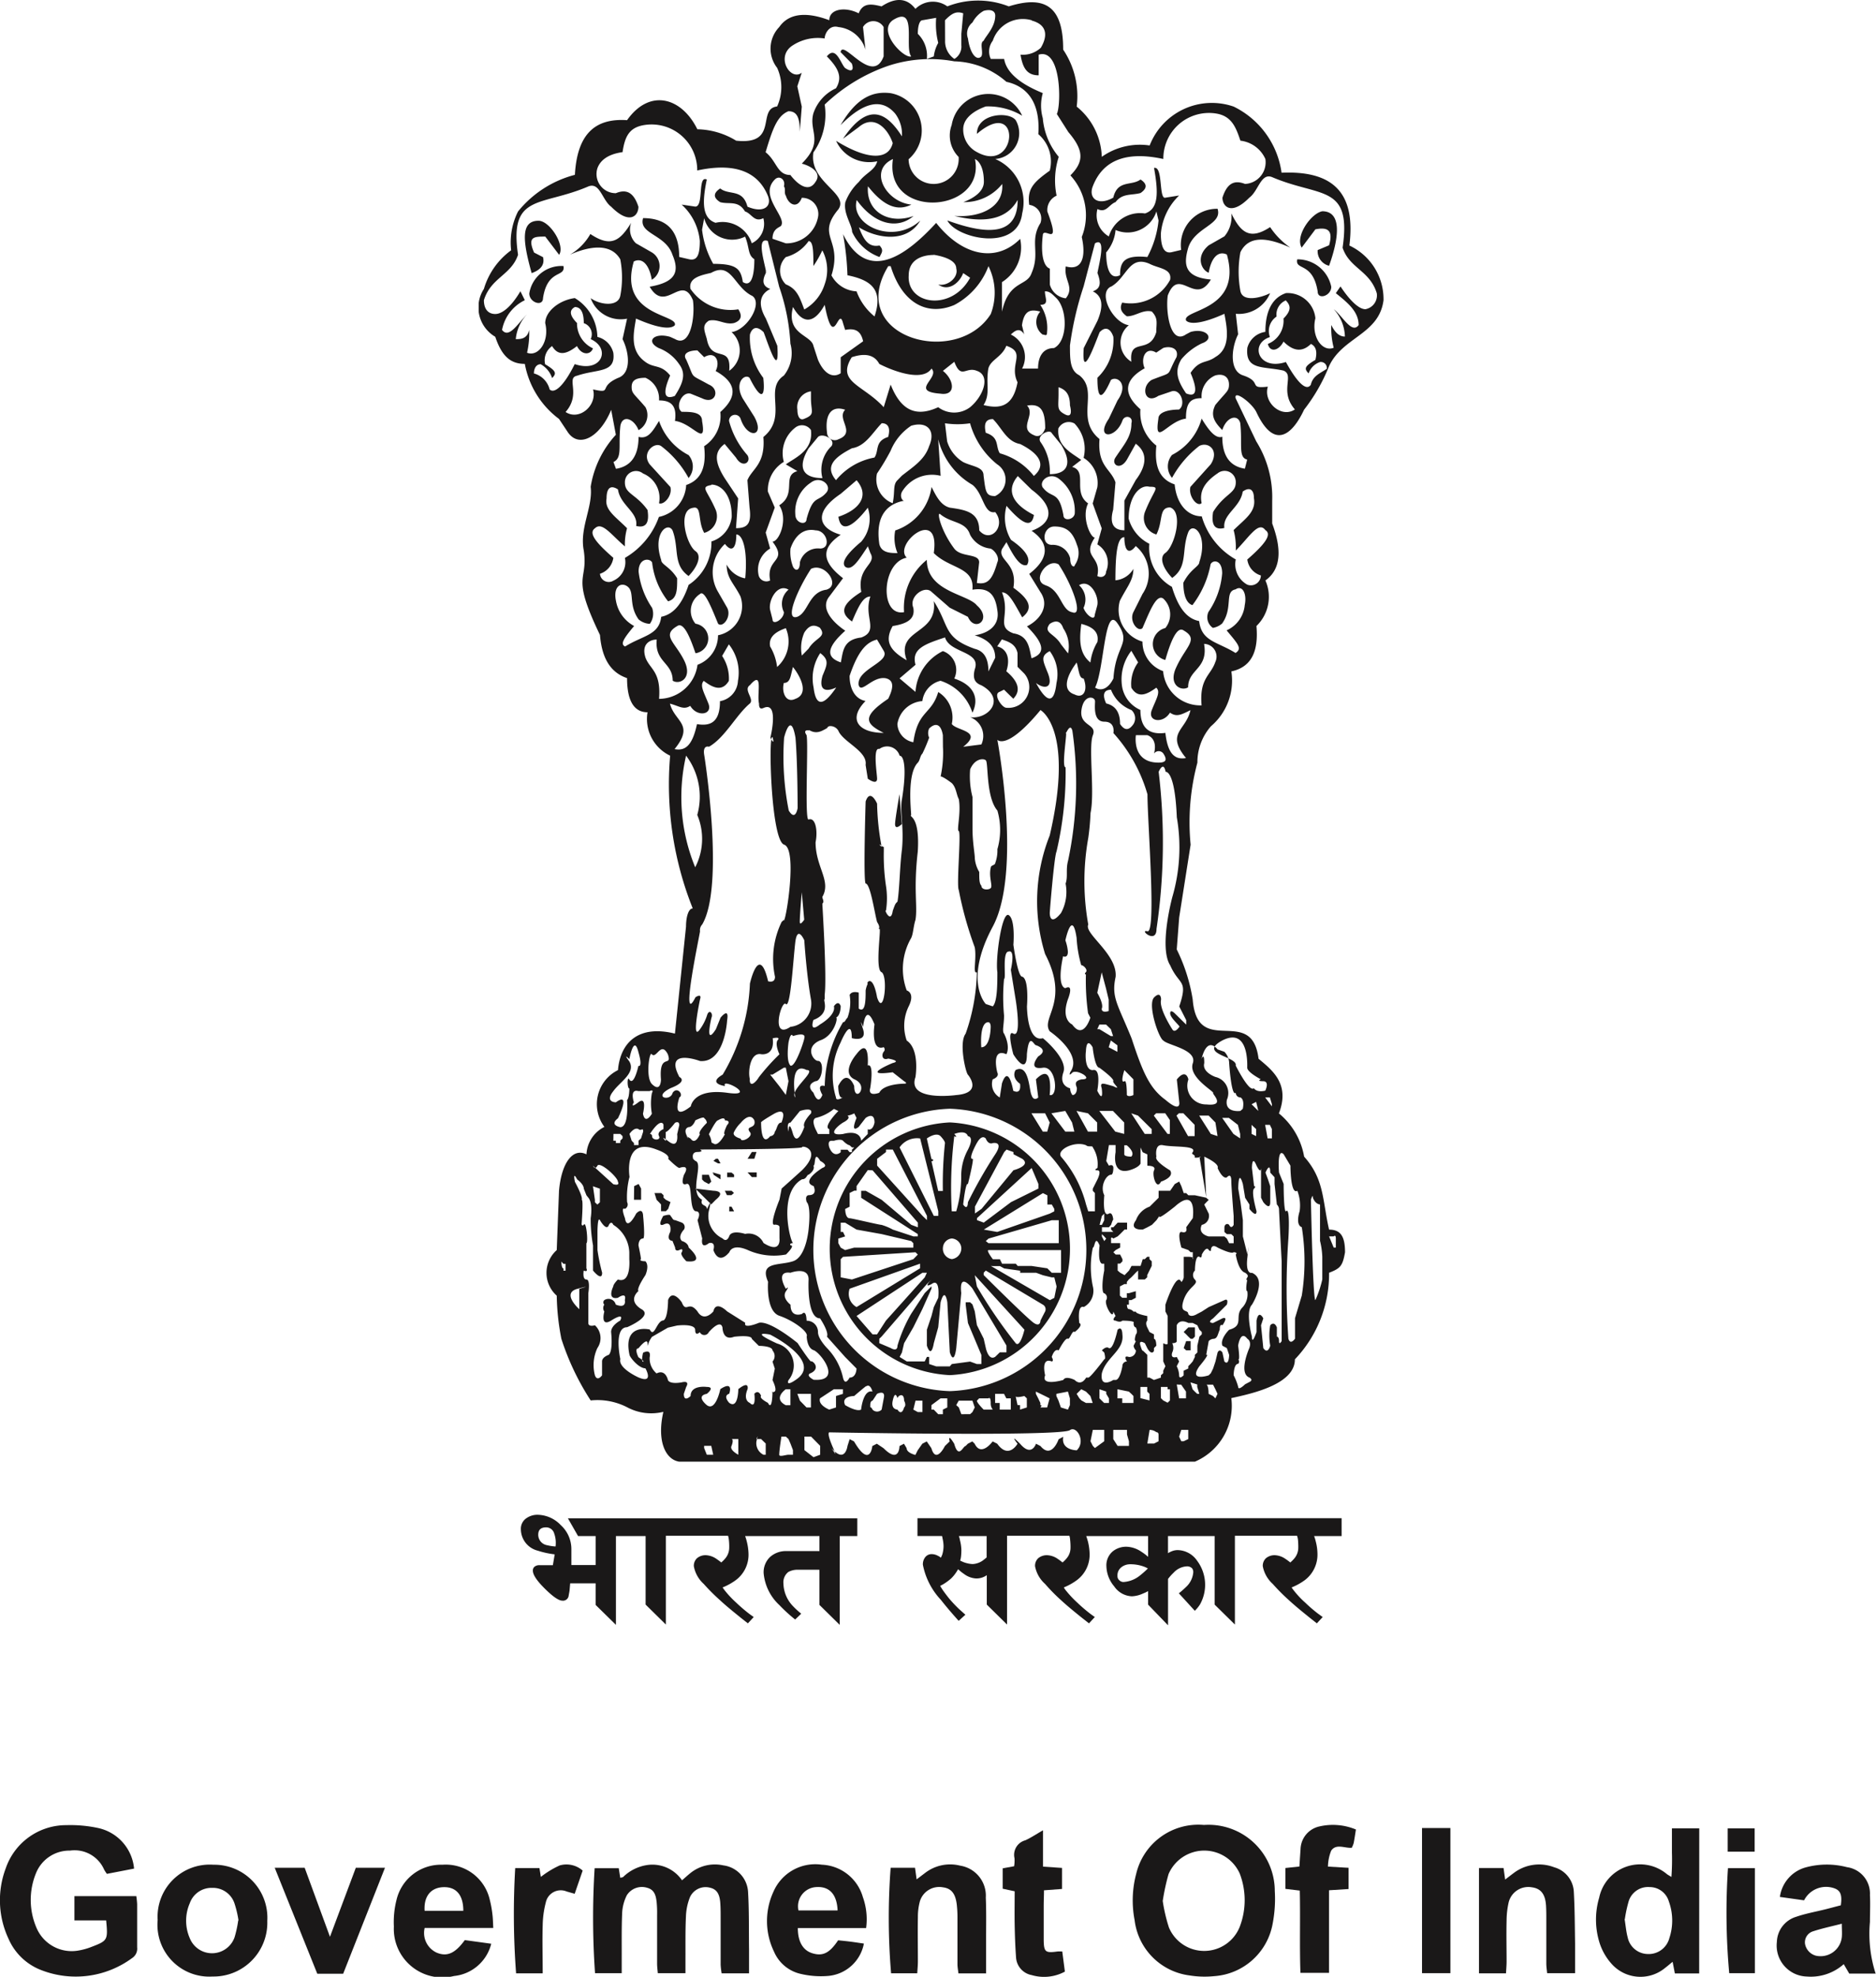 <svg xmlns="http://www.w3.org/2000/svg" xmlns:xlink="http://www.w3.org/1999/xlink" width="47.03" height="49.546" viewBox="0 0 47.03 49.546">
  <defs>
    <clipPath id="clip-path">
      <rect id="Rectangle_44446" data-name="Rectangle 44446" width="22.691" height="40.736" transform="translate(0 0)" fill="none"/>
    </clipPath>
    <clipPath id="clip-path-2">
      <rect id="Rectangle_44449" data-name="Rectangle 44449" width="47.03" height="3.81" transform="translate(0 0)" fill="none"/>
    </clipPath>
  </defs>
  <g id="Group_104674" data-name="Group 104674" transform="translate(-2104 -5740)">
    <g id="Group_104671" data-name="Group 104671" transform="translate(2116 5740)">
      <g id="Group_104670" data-name="Group 104670" clip-path="url(#clip-path)">
        <path id="Path_77104" data-name="Path 77104" d="M2.626,38.5H2.492l-.255-.446H9.492V38.5H9.051v2.225l-.508-.5v-.881H8.018a.481.481,0,0,0-.254.055.328.328,0,0,0-.124.29.844.844,0,0,0,.22.546,2.083,2.083,0,0,0,.226.21l-.152.146a3.943,3.943,0,0,1-.395-.361,1.24,1.24,0,0,1-.395-.8.526.526,0,0,1,.163-.408.591.591,0,0,1,.413-.146h.823V38.5H6.68a1.106,1.106,0,0,1,.04.13,1.4,1.4,0,0,1,.045.322.792.792,0,0,1-.322.654,1.505,1.505,0,0,1-.328.181,1.19,1.19,0,0,0,.074.1,2.547,2.547,0,0,0,.266.28,4.027,4.027,0,0,0,.316.272c.033.026.076.055.124.09l-.146.158c-.1-.079-.183-.143-.243-.193-.192-.155-.345-.283-.457-.388a4.961,4.961,0,0,1-.407-.407.787.787,0,0,1-.248-.444.26.26,0,0,1,.079-.2.329.329,0,0,1,.236-.075.5.5,0,0,1,.25.09c.029.02.07.048.122.091a.774.774,0,0,0,.1-.1.416.416,0,0,0,.1-.269,1.436,1.436,0,0,0-.009-.2.478.478,0,0,0-.02-.1H4.693v2.225l-.508-.5V38.5H3.441v2.225l-.509-.5v-.541H2.294l-.016.185c-.007.044-.017.091-.024.136a.142.142,0,0,1-.159.113c-.088,0-.234-.1-.436-.3s-.3-.349-.3-.448a.118.118,0,0,1,.046-.106.191.191,0,0,1,.123-.035H1.86l.046-.271a2.2,2.2,0,0,1-.423-.092.557.557,0,0,1-.425-.535.318.318,0,0,1,.119-.265.481.481,0,0,1,.311-.1.818.818,0,0,1,.57.259.811.811,0,0,1,.266.592v.408h.608V38.5Zm19.007,0h-.689a.943.943,0,0,1,.04.13,1.294,1.294,0,0,1,.044.322.8.8,0,0,1-.32.654,1.505,1.505,0,0,1-.328.181.875.875,0,0,0,.074.1,2.215,2.215,0,0,0,.266.28,3.687,3.687,0,0,0,.315.272l.124.09-.146.158c-.1-.079-.183-.143-.243-.193-.193-.155-.344-.283-.458-.388a4.884,4.884,0,0,1-.405-.407.793.793,0,0,1-.25-.444.26.26,0,0,1,.079-.2.335.335,0,0,1,.238-.075.5.5,0,0,1,.249.09c.03.02.071.048.124.091a.8.8,0,0,0,.1-.1.416.416,0,0,0,.1-.269,1.892,1.892,0,0,0-.008-.2.451.451,0,0,0-.023-.1H18.958v2.225l-.508-.5V38.5H17.281v.429a.416.416,0,0,1,.073-.039.4.4,0,0,1,.163-.039.605.605,0,0,1,.492.264,1.008,1.008,0,0,1,.073,1.1.887.887,0,0,1-.129.157l-.4-.438a2.357,2.357,0,0,0,.181-.159.562.562,0,0,0,.18-.366.156.156,0,0,0-.028-.1.174.174,0,0,0-.141-.05.486.486,0,0,0-.322.157,1.255,1.255,0,0,0-.141.158v1.162l-.5-.518v-.339a.9.9,0,0,1-.129.061.732.732,0,0,1-.278.069.562.562,0,0,1-.443-.249.808.808,0,0,1-.195-.5.454.454,0,0,1,.17-.386.538.538,0,0,1,.339-.107.7.7,0,0,1,.367.125,1.246,1.246,0,0,1,.169.128V38.5H15.231c.019.051.032.1.041.13a1.4,1.4,0,0,1,.044.322.792.792,0,0,1-.322.654,1.5,1.5,0,0,1-.325.181.628.628,0,0,0,.072.1,2.626,2.626,0,0,0,.265.28,4.027,4.027,0,0,0,.316.272c.033.026.076.055.124.09l-.146.158c-.1-.079-.183-.143-.244-.193-.192-.155-.344-.283-.457-.388a4.7,4.7,0,0,1-.4-.407.79.79,0,0,1-.251-.444.26.26,0,0,1,.079-.2.336.336,0,0,1,.238-.075.5.5,0,0,1,.25.09c.029.02.069.048.122.091a.737.737,0,0,0,.1-.1.407.407,0,0,0,.1-.269,1.56,1.56,0,0,0-.01-.2.433.433,0,0,0-.018-.1H13.246v2.225l-.508-.5v-.737l-.03.019a.446.446,0,0,1-.241.063.563.563,0,0,1-.3-.113,1.071,1.071,0,0,1-.147-.119c-.02.034-.037.06-.05.08a.92.92,0,0,1-.13.156,1.414,1.414,0,0,1-.207.149c-.016.007-.037.019-.063.033a.968.968,0,0,0,.052.086c.045.067.1.14.165.222a3.306,3.306,0,0,0,.256.273l.159.142-.169.153c-.2-.222-.348-.4-.446-.526a1.783,1.783,0,0,1-.451-.88.287.287,0,0,1,.062-.193.2.2,0,0,1,.157-.073.335.335,0,0,1,.163.045.241.241,0,0,1,.069.046c.014-.032.027-.056.035-.08a.743.743,0,0,0,.032-.214.931.931,0,0,0-.027-.2.176.176,0,0,0-.012-.051H11v-.446H21.633Zm-4.854.813a.635.635,0,0,0-.11-.051.969.969,0,0,0-.332-.056.355.355,0,0,0-.223.073.257.257,0,0,0-.1.219.137.137,0,0,0,.048.111.151.151,0,0,0,.1.042.726.726,0,0,0,.423-.169,2.206,2.206,0,0,0,.19-.169m-4.041-.28V38.5h-.695a.682.682,0,0,1,.027.106,1.067,1.067,0,0,1,.035.245,1.45,1.45,0,0,1-.008.154.505.505,0,0,1-.023.11c.041.018.07.033.093.041a.742.742,0,0,0,.219.045.48.48,0,0,0,.271-.1c.022-.018.049-.038.081-.066M1.927,38.761a.449.449,0,0,0,.006-.073.683.683,0,0,0-.04-.254.209.209,0,0,0-.2-.153c-.135,0-.2.061-.2.187a.266.266,0,0,0,.219.26,1.235,1.235,0,0,0,.22.033" fill="#1a1818" fill-rule="evenodd"/>
        <path id="Path_77105" data-name="Path 77105" d="M10.843,1.414c-.178.063-.856-.62-.463-.907.629-.4.285.68.463.907m.282-.907c-.059,0-.116.108-.116.341a.772.772,0,0,1,.227.629l.174-.063a.893.893,0,0,1,.111-.339,1.922,1.922,0,0,1-.052-.628Zm.566,0c.17-.173.282-.235.456-.173L12.1.848v.285a.358.358,0,0,1-.174.344.529.529,0,0,1-.233-.456ZM12.66.272c.178-.049.29,0,.29.12,0,.286-.237.51-.29.629-.112.054,0,.286-.058.393-.112.12-.282-.054-.336-.45a.352.352,0,0,1,.113-.4A.718.718,0,0,1,12.66.272m2.165,26.606c.343-.455-.509-1.03-.509-1.03-.232-.34.509-.737-.116-1.937a4.465,4.465,0,0,1,.116-2.972c.624-2.679-.232-3.142-.232-3.142-.853,1.03-1.081.745-1.081.745s.622,3.311-.115,4.682-.175,1.94-.175,1.94l.175.059c.115-.112.115-.571.115-.857-.053-.34.116-1.54.286-1.429s.116.742.116.742.107.8.22.8c.177.054.12.742.12.742s0,.91.4.8c0,0,.633.513.513.856s.17.4.17.4a.269.269,0,0,0,.058.169c.057,0,.111-.054.111-.169,0-.054-.111-.175.116-.224.228,0,.058-.116.058-.116s-.174-.115-.285-.058c-.108.117-.058,0-.058,0m.624-9.309c0,.117-.053.518.233.518s.227.285.227.285a3.883,3.883,0,0,1,.854,1.536c0,.687.227,3.489,0,3.432s.227.339.227-.059a14.817,14.817,0,0,0,.054-3.937s.12-.289.174,0c0,0,.231-.062.281,1.14a4.429,4.429,0,0,1-.113,2s-.342,1.259-.053,1.71c.227.517.456.343.227,1.031l.175.344v.111l-.286-.281s-.116-.12-.116,0,.281.339.227.339c0,0-.111.17-.174.059,0,0-.342-.518-.281-.746,0,0,0-.227-.174-.054s.113,1.027.233,1.084c.111.117.853.225.736.567s.513.692.513.745c-.057,0,.344.34-.173.287a.469.469,0,0,1-.451-.626s-.054-.29-.29,0l.061.567s.054.286-.342-.053c-.4-.29-.572-.688-.853-1.544-.348-.858-.513-1.027-.4-1.541.05-.57-.8-1.084-.686-1.311a6.135,6.135,0,0,1,0-2.17,6.09,6.09,0,0,0,.057-.628c.111-.513-.057-1.656.058-1.946s-.34-.223-.286-.629.339-.343.339-.228m-.566.746a9.315,9.315,0,0,1-.108,3.253c-.062.228,0,.4-.062.575a1.1,1.1,0,0,1-.115.737c-.233.29-.282.116-.282,0,0-.054.112-1.423.169-1.539a8.706,8.706,0,0,0,.228-2.111c-.115,0,.062-.97,0-.858,0,.054.112-.285.17-.057m-3.245.4a2.8,2.8,0,0,1-.058.741s.058,0,.281.169c.112.117.112.282.174.4.063.344-.062.8,0,.8.063.054-.062,1.37,0,1.481a9.048,9.048,0,0,0,.4,1.433c.053.285-.058.683.053.625a4.892,4.892,0,0,1-.281,1.54c-.174.227,0,.972.057,1.03,0,0,.394.455-.293.509,0,0-1.241.174-1.022-.45,0,0,.115-.691-.219-.916a1.111,1.111,0,0,1,.049-.856c.17-.344-.049-.4-.049-.4a1.547,1.547,0,0,1,.111-1.313c.054-.112.054-.285.108-.455.058-.344-.054-.746.058-1.713.057-.916-.228-.857-.166-.916,0-.111-.111-1.026.166-1.311.057-.059.057-.174.116-.228a3.855,3.855,0,0,0,.169-.4.272.272,0,0,1,0-.228c.116-.116.286-.173.344.166Zm1.075.339c.067.059,0,.92.29,1.259a1.744,1.744,0,0,1,0,.968.915.915,0,0,1-.053.344c0,.058-.112.058-.112.111-.058.232.05.46,0,.517s-.236.054-.236-.057c-.054-.054-.054-.17-.054-.344a.794.794,0,0,1-.111-.343c0-.116-.058-.4-.058-.746v-.789a2.075,2.075,0,0,1-.059-.693c.117-.28.34-.28.393-.227M9.3,24.937c.058-.115.228-.058.228-.058v.4c.173.12.173-.228.173-.455a.622.622,0,0,1,.054-.17c-.054,0,.12-.286.233.343.168.513.281-.514.115-.629-.178-.058,0-1.142-.058-1.085-.057,0,.058,0-.057-.174-.063-.227-.17-.964-.287-.964-.062-.062,0-2.057,0-2.057.117-.343.287.054.287.054a6.334,6.334,0,0,0,.115,1.084l-.058-.054c.058,0,.058.054.111.054v.117a5.215,5.215,0,0,0,.054.856,1.991,1.991,0,0,1,0,.629c-.054-.057.12.344.171,0,.062-.174.062-.174.119-.231.054-.341.054-.858.112-1.313.054-.567-.058-.968,0-1.254.121-.746.054-1.088-.058-1.088a.328.328,0,0,0-.509-.17c-.17-.054-.057.629-.057.745,0,.174-.233,0-.233,0L9.7,19.171c.054-.344-.566-.571-.683-.856A.23.23,0,0,0,8.79,18.2c-.116.057.054,0-.174.112s-.344-.055-.344,0c.059,0-.169-.055-.053.111.053.174-.055,2.169.053,2.116.174-.058.233.285.174.571,0,.624.4.968.17,1.369,0,.059.058.113,0,.17,0,.058.116,1.829.058,2.285v.112c-.058,0,.17.348-.282.518,0,0-.12.339.167.111,0,0,.4-.227.347-.455,0,0,.111-.174.17,0,0,0,0,.228-.116.285.057,0-.054.46-.4.571-.4.17-.167.514-.054.514.169,0,.111.508-.059.508-.174.063-.174.175-.054.29,0,0,.113.34.224.054,0,0-.17-.281.058-.223a3.251,3.251,0,0,1,.46-1.6c.053,0,.053-.053.111-.112a1.113,1.113,0,0,0,.054-.571M6.8,17.172c-.173.116.116.344,0,.459-.34.282-.625.857-1.026,1.085,0,0-.17-.058-.117.224,0,0,.518,3.257-.053,4.23a.207.207,0,0,0-.055.17c0,.057-.517,2.455-.114,1.655,0,0,.169-.116.114.054,0,0-.231,1.084,0,.746a1.224,1.224,0,0,0,.175-.344c.05-.174.161-.054.112.057,0,0-.179.741.111.287l.116-.287s.223-.285.166.059c0,0-.054,1.079-.68,1.026,0,0-.914-.344-.517.4,0,0,.232.106-.223.281-.46.231,0,.343.054.115.116-.169.285.054.169.116,0,0-.223.629.286.224,0,0,.058-.455.911-.34.8.116-.166-.4-.054-.169,0,0-.451-.058-.058-.286A4.8,4.8,0,0,0,6.8,24.652s.228-1.027.456-.058c0,0,.173.058.173-.113a2.121,2.121,0,0,1,.166-1.374c.111-.111.062,0,.062-.053.049,0,.339-1.772,0-1.884s-.4-2.91-.286-2.682c.058.228-.058,0-.058,0s.227-.919-.169-.745c-.116.054-.116-.057-.116-.112-.059-.232.116-.856-.228-.459m.857,1.316s.165-.691.285,0c.054.626.054,1.767.054,1.767s-.054.34-.223.059a6.923,6.923,0,0,1-.116-1.826M7.7,25.164c.116.113.179-1.03.236-1.539.054-.455.227-.058.227-.058s.055.857.167,1.482a.587.587,0,0,1-.514.687c-.509.343-.227-.687-.116-.572m.4-2.8.061.687s-.111.17-.111.053c0-.17.05-.74.05-.74m2.45-2.459s-.111.634-.111.749c0,.17.169,0,.169,0Zm-.915,5.828s-.111-.285,0,.059-.281.227-.281.227c0-.571-.281.111-.281.111a1.85,1.85,0,0,0-.116,1.374c0,.112.174,0,.174,0-.117.059-.117-.285-.117-.285.228-.46.4,0,.4,0,0,.456.4,0,0-.17-.339-.174.058-.629.058-.629.344-.455.281.285.281.285.17-.062.063.568.063.568-.063.231.227.115.227.115.111-.227.621-.227.621-.227.116,0,0-.063,0-.063l-.285-.223c-.853.117,0-.232,0-.232.231-.053-.112-.111-.112-.111-.166.058-.166-.112-.113-.171a.082.082,0,0,0,0-.115c-.338.115-.231-.571-.231-.571-.224-.567-.286.058-.286.058m-1.87.4s.049-.285.112-.165c0,0,.339-.12.284.054,0,.057-.227.74-.347.686-.116-.115-.049-.575-.049-.575m-.4.8.286-.174H7.7l.067.339-.067.344-.166-.223-.227-.286Zm.571.571s-.169-.914.282-.686c.286,0-.451.517-.282.686M12.6,26.249s-.054-.629.178-.629c0,0,.058,0,.058.116,0,0,0,.513-.236.513h0m.517.915-.054.343a.389.389,0,0,1-.177-.455s.177-.057.115-.174c0,0-.165-.629.228-.455,0,0,.112-.174-.058-.517-.054-.058,0-.228,0-.455a4.783,4.783,0,0,1,0-.916c.058,0-.054-.686.116-.686.174-.054.054.459.054.459l.12.741s.162.973-.058.857c-.174-.111,0,.517,0,.517s.34.572.34,0c.057-.575.173-.227.227-.227,0,0,.344.108.058.281,0,0-.285.344.112.285.343-.054.4.745.174.683,0,0,.112-.852-.344-.393l.058.455s-.112.112-.169-.062c-.059-.107-.059-.8-.4-.624,0,0-.12.174.112.343,0,0,.05.281-.17.174,0,0-.116-.692-.286-.174m2.108-.8s0-.4.169-.115c0,0,.053.513.17.513,0,0,.4.29.343.339,0,.063.228.237,0,.121-.227-.058-.343-.121-.286.054,0,0,.059.4-.111.062,0,0,.111-.576-.116-.517-.228,0-.169-.517-.169-.457m.964.457s-.112.343,0,.28c.062-.049.062.29.062.344.049.062.165,0,.165,0v-.393Zm-.625-1.143-.054.117h.054l.286.173h.057l-.057-.173-.121-.117Zm.286.4-.054.17.219.115V26.2Zm-1.139-2.512s.17-.8.281-.058a3.015,3.015,0,0,0,.116.683c.058,0,.171.116.117.174s0,.058,0,.058a5.881,5.881,0,0,0,.054.973l.057.111s-.17.571-.455.17c0,0-.285-.111-.108-.629,0,0,.165-.4-.062-.281,0,0-.228,0-.058-.8,0,0,.12.062.12-.115a1.113,1.113,0,0,0-.062-.282m.91.8-.111.513s.17.285.111.4c0,.12.175.057.175.057v-.285l-.067-.281ZM6.8,27.052c-.054-.174,0-.688.285-.629,0,0,.344.054.286-.4,0,0,.224-.054.116.057-.058.117.053.344.053.344A5.448,5.448,0,0,0,7.023,27c-.059.106-.228.281-.228.057m-2.451-.629c.116.112.228-.344.4,0,.112.339-.228-.059-.174.629,0,0,0,.339-.228.112-.165-.169-.057-.86,0-.741m-.451,1.2s-.115-.343.112-.281h.282s.116-.062.057.053a1.456,1.456,0,0,0,0,.514s-.165.29-.223,0c0,0,.112-.46-.116-.286s-.112,0-.112,0m-.115-1.084s-.171-.171,0,.058c.17.285-.228.508-.4.745-.224.281.063.281.063.281.393-.281.053.4.053.4-.227.174.058.223.058.223.228,0,.17-.678.17-.678.058-.059.058-.29.058-.29-.058,0-.058-.34,0-.224.115.17.227-.344.227-.344s.116.054,0-.344c-.112-.458-.227.171-.227.171m2.793,1.6s.224-.29.34-.062c.053.228-.232.121-.116.29.116.113-.224.286-.224.17,0,0-.231-.057-.168-.17a.815.815,0,0,1,.168-.228m-.8.286s.173-.348.227-.348c0,0,.174-.111.174,0,0,0,.17,0,.054.121,0,0-.112.227-.054.227,0,0-.174.336-.29.228a.051.051,0,0,1-.049-.058.525.525,0,0,0-.062-.17m-.51.112s-.17-.232,0-.29c.112,0,.171-.17.171-.17s.222-.111.222-.053a.16.16,0,0,1,.067.115s-.237.228-.175.286c0,0-.114.282-.231.112-.17-.112-.054,0-.054,0m-.571.058v-.228c.058,0,.232-.228.232-.228s.107-.062.107.059l-.053.227s.053.394-.228.17c-.228-.17-.058,0-.058,0m-.4-.17s.173-.286.285-.286a.057.057,0,0,1,.058.059V28.3s-.17.062-.112.175-.174.115-.174,0a.055.055,0,0,0-.057-.055m-.455.17-.054-.17s.115-.178.227-.12c.062.062.116-.058.116.062l-.054.17-.062.058V28.7H3.893V28.65Zm0-.058v0Zm-.456-.112H3.55l.057.055v.057l-.057.058v.058H3.439v-.058H3.376Zm.4,1.085a2.031,2.031,0,0,0-.058.625.123.123,0,0,1-.054.169c-.116-.058,0,.232,0,.232.054.344.282-.116.282-.116.173-.174.173.059.173.059s.058.567,0,.567c-.116,0-.116.173-.116.173s.062.285.062.344c-.062.054.112.054.112.054.108.115,0,.347,0,.347s-.231.339-.174.4c0,0-.285.223.062.446.336.174-.347.46-.347.46-.344,0-.17.8-.17.8-.058.23.455.458.455.458.4.17.174-.228.174-.228-.174,0-.4-.289-.4-.343-.171-.8.509-.629.509-.629.116.228.173-.228.343-.228.116-.057.116-.513.116-.513.112-.286.343.058.343.058.113.286.17-.058.393.228.17.286.4,0,.4,0,.062-.286.344,0,.344,0l.455.286c-.057.169.344,0,.344,0,.285-.059.968.508.968.508s.34.518.34.456c.061,0,.228.177,0,.294-.167.054.061.17.061.17.742.054.167-.688,0-.742s-.173-.344-.173-.344c.053-.115-.339-.4-.684-.517s-.284-.852-.284-.852c-.228-.517.284-.4.629-.517s.392-.853.392-.853.059-.518-.053-.629c-.055-.173.053-.173.053-.173.233,0,.12-.228.12-.228-.339-.116.224-.456.224-.456.174-.058-.057-.174-.057-.174-.167-.285-.113.116-.167.116-.061-.054.113.058-.12.227-.053,0-.053.117-.169.117-.621.343-.286,1.6-.223,1.6,0,0-.112,0-.063.057.12,0-.116.228-.116.228a1.6,1.6,0,0,1-.96-.112c-.4-.173-.46.054-.46.054-.285.343-.4-.054-.4-.054.062-.227-.111-.173-.111-.173-.225.173-.17-.116-.17-.116l-.117-.46s.117-.223-.052-.223c-.171-.059-.059-.745-.228-.683s-.059-.233-.059-.233c.17-.281-.116-.169-.116-.169-.053,0-.281-.228-.281-.228.058-.115-.286-.231-.286-.231-.853-.339-.682.691-.682.691m.115.224.112-.054.062.115v.281H3.893Zm.51.173h.169l.058.055v.062l.058.052.116.059-.058.169-.058.059H4.572v-.17l-.054-.058-.058-.059Zm.227.572s.174-.059.174,0c.054.057.054.107.116.107l.169.062a.123.123,0,0,1,.054.173s-.169.171-.054.287c.17.054.17.165.17.165s.46.4-.057.344c0,0-.175-.17-.113-.228,0,0,.054-.116-.062-.054,0,0-.107.054-.107-.062L4.858,31.1s-.17,0-.054-.228c0,0,.054-.294-.174-.178-.17.062,0-.223,0-.223m.741-1.429.059.054c.222.062-.171.8.169.972-.055.17.12.117.12.228,0,.059.161-.4.05.059a.624.624,0,0,0,.343.683c.112.116.169-.054.169-.054.059-.171.4-.058.4-.058a.413.413,0,0,1,.46.228c.451.285.4-.116.4-.116v-.282c0-.062-.111-.062-.111-.062-.173.062.111-.626.111-.626l.055-.281s-.055.054.513-.459c.513-.517,0-.629,0-.575s-2.559.058-2.559.058c.108.062-.062.062-.062.062-.169,0-.111.169-.111.169m.509.054.062-.054H6l.062.116H6Zm.915.29h.169v.116H6.849l-.108-.116Zm0-.344H6.741l.108-.169h.115l-.053.169Zm-.915.4v-.053c-.049,0,0,.053,0,0l.178.053v.117Zm.344.063v-.116H6.34l.063.053v.063ZM5.6,29.444h.17l.062.171-.062.062-.117-.062L5.6,29.561Zm.682.8H6.34l.063.117H6.281Zm-.111-.4h.17L6.4,29.9l-.063.055H6.224Zm-.74-.054.45.054s.344,0,.062.227c-.223.228-.111.117-.111.117Zm6.431,1.251a.257.257,0,0,1,.237.227.272.272,0,0,1-.237.29.262.262,0,0,1-.223-.29.244.244,0,0,1,.223-.227m0-.4a.685.685,0,0,0,0,1.37.687.687,0,0,0,0-1.37m0,.173a.445.445,0,0,0-.451.452.466.466,0,0,0,.451.518.5.5,0,0,0,.459-.518.483.483,0,0,0-.459-.452m0-.173a.685.685,0,0,0,0,1.37.687.687,0,0,0,0-1.37m0,.173a.445.445,0,0,0-.451.452.466.466,0,0,0,.451.518.5.5,0,0,0,.459-.518.483.483,0,0,0-.459-.452m-.05-3.025a3.541,3.541,0,0,0,0,7.078,3.541,3.541,0,0,0,0-7.078m0,.343a3.171,3.171,0,0,1,0,6.334,3.171,3.171,0,0,1,0-6.334m-.745.4.455,1.826v.116H11.41l-.058-.116-.8-1.6a.527.527,0,0,1,.513-.224m.17,0s.233-.17.344-.057c0,0,.111.115.111.173a9.447,9.447,0,0,0-.053,1.2h-.117l-.169-.745c.058,0,.058-.054,0-.054Zm.688-.112s.285-.12.342.055c0,0,.171,0,0,.339a1.379,1.379,0,0,0-.168.628,3.114,3.114,0,0,1-.125.916h-.112a10.5,10.5,0,0,1,.063-1.883c.111.057,0-.055,0-.055m.566.228s.112-.228.223-.116c.067.17.175.116.175.116s.285-.058.062.282a11.548,11.548,0,0,0-.684,1.2s0,.228-.119.058c0,0,.062-.575.119-.513,0,0,.171-.688.113-.63-.113,0,.111-.4.111-.4m-2.5.567v-.17l.222-.169v-.062h.171l.119.231.737,1.429v.107l-.111-.107Zm3.186-.339.058-.062.174.062v.054l.22.115c.236.17-.22.286-.22.286l-.8.968-.165.116v-.174Zm.688.4.169.4v.115l-.687.34-.683.513-.17-.062v-.05Zm-1.2,1.543,1.482-.914.112.055v.231h.111l.063.111v.059l-.112.057L13,30.877Zm.12.225,1.585-.46h.174v.576H12.78l-.067-.054Zm0,.289H14.6V31.9h-.233l-.111-.111-.393-.059h-.349l-.049-.057h-.344l-.054-.112h-.177s-.175-.228-.108-.228m.108.4h.177l.108.059.4.057V31.9h.4l.17.062.223.054h.063l.057.228-.057.285-.112.058-1.478-.857Zm-3.014-2.4,1.135,1.312v.116l-.166-.062-.741-.626-.4-.227H9.589v.175l1.42.91v.058H10.9l-.517-.171A1.444,1.444,0,0,0,10.1,30.7c-.058,0-.745-.166-.8-.166-.112,0-.112-.232-.112-.232l.112-.058V29.9l.116-.058h.058v-.115l.281-.4Zm-.8,1.312h.111l.286.173.629.113.741.174.054.054v.111H9.415l-.228.062-.111-.062-.059-.111v-.116l.17-.054-.053-.112H9.076Zm0,.915.058-.059,1.817-.115.058.058-.112.116-1.54.509-.281-.054Zm1.99.112v.116l-1.593.972A.38.38,0,0,1,9.3,32.3ZM9.473,32.983,11.125,31.9h.111l-.054.116L10.209,33.1l-.222.344H9.874Zm1.879-.914s-.227.231,0,.116c.228-.17.169.343.169.343l-.111.232-.058.223-.116.344v.4c.116.341.174-.062.174-.062l.111-.4.059-.625c.111-.4.169,0,.169,0l.062,1.254c.113.344.162-.111.162-.111l.125-1.374c-.063-.568.281-.113.281-.113l.852,1.428v.17h-.166l-.115.112c-.17.112-.237-.223-.237-.223l-.053-.232-.17-.339-.053-.344-.058-.174-.059-.054h-.111V32.7l.057.46.336.8v.228H12.49l-.17-.062-.459.062-.05.058h-.342l-.175-.058V34.01h-.058l-.054.112h-.45l-.179-.112.058-.112.054-.232.232-.4.228-.46.227-.509v-.057l-.058.057-.112.113-.339.517a3.62,3.62,0,0,0-.344.8c0,.17-.17.059-.17.059l-.285-.121v-.111L10.1,33.5l1.134-1.315Zm1.085-.108,1.245,1.366s-.107.46-.219.339a12.164,12.164,0,0,1-.973-1.423Zm.276-.116,1.429.853a.133.133,0,0,1,.058.174c-.058.111-.116.227-.116.227s0,.17-.166.059-1.258-1.2-1.258-1.2V31.9ZM7.7,32.3s-.277-.455.116-.4c0,0,.455-.17.455.17,0,0-.053.973.287.973,0,0,.231.343.173.458l.455.51.286.289s0,.228-.174.228c0,0-.112.228-.165,0a1.53,1.53,0,0,0-.4-.74s-.227-.232-.227-.4a.28.28,0,0,0-.286-.286s0-.29-.116-.169c0,0-.286.112-.286-.232,0,0-.227-.17-.116-.335s0-.063,0-.063M7.08,28.136s-.057,0,.344-.231c.344-.174.166.231.166.231-.108,0-.108.166-.166.228a.122.122,0,0,1-.116.113c-.228.281-.228-.282-.228-.341m.688.228s-.067-.228.049-.228l.236-.29s.339-.115.278.059c0,0-.228.231-.167.339,0,0-.173.514-.284.178-.112-.4-.112-.058-.112-.058m.678-.062s-.115-.228,0-.281a1.122,1.122,0,0,0,.46-.228l.111.053s-.4.4-.227.456v.12H8.505Zm.688.12c-.4.055-.174-.178,0-.286.223-.115.111-.173.111-.173a.592.592,0,0,0,.17-.058l.058.116s-.174.4.054.223l.173-.223s.224-.175.224.115c-.05.228-.17.166-.17.166v.12l-.165.17s0-.29-.455-.17m-.058.456s-.17.169-.286-.12c0,0-.058-.166.054-.166h.062s.17-.058.228,0c.111.112.165.112.165.112l.058.054h.058l-.058.058v.062H9.3l-.054-.062H9.076Zm5.522.111c-.113-.173.342-.4.629-.285.054.054.169,0,.169.054a.771.771,0,0,1,.116.517s-.116.058,0,.058,0,.228,0,.228l-.116.231v.054l.053.058v.456h-.168l-.054-.17a2.934,2.934,0,0,0-.629-1.2m3.642,1.032.062.052s-.062.059-.112.117l.112.227a.229.229,0,0,1-.174.282c-.111.232.174.29.174.29h.393l.062.054.057.116h.113v-.17l-.059-.058h-.111l-.062-.054v-.116c0-.062.062-.116.119-.062.054.119.113,0,.113,0v-.223s-.059-.745-.059-.861c0-.054,0-.224-.111-.108-.111.054-.232-.232-.232-.232.054-.112-.335-.286-.335-.286Zm-.171-1.032c.121,0-.169.058-.114,0,0-.057-.108-.057-.055-.111.117-.174-.451-.12-.736-.174-.233-.054-.174.285-.174.285-.059.112.343.344.343.344.116.174-.228.282-.228.282-.115.231-.228-.171-.174-.282s-.111-.116-.168-.116v-.285l-.117-.054-.054-.12v.405c-.057.112-.29.17-.29.17-.45.111-.335-.455-.335-.455V28.7H15.8l-.067.4.067.116s.111-.054.111.058c0,0,0,.169-.057.169-.121,0-.286.287-.17.515,0,0-.059.574.116.458.111-.057.111.228.111.166s-.057.116-.057.116l-.054.062h-.175v.116h.286l-.057-.059v-.057h.057l.058-.062.05-.054h.236v.173h-.062l-.112.113-.062.058-.108.054s-.057-.054-.057,0v.116h.227v.111l-.112.062-.058.054.058.058h.112l.058.116v.054l-.058.058h-.062v.173l.062.054.112.062.111-.116.063-.116h.227l.054-.169H16.7l.059-.059h.057v.059l.057.054v.115l-.057.116-.057.116v.054l-.059.054h-.169v-.224l-.059.054-.058.062-.053.054-.063.054-.049.062v.054h-.062l-.112.058v.231l.058.054h.116v-.115H16.3l.174-.05v.165l-.111.058H16.3V32.7h-.049s0,.111.049.111a.181.181,0,0,1,.116.063h.058c0,.058.287.111.287.111V33.1c-.059.059,0,.17,0,.17l.057.116.111.058v.112c.059,0,.059.173.059.173l-.059.059v.057a.053.053,0,0,1-.054.054c-.057,0-.114-.111-.114-.111l-.059-.121s-.169-.111-.112.062.054.116.054.116l.058.054.059.058v.571h.057l.111.059.174-.059V34.47l.059-.054v-.062l.054-.112-.054-.12v-.456s.111.062.111,0v-.683l-.057-.111V32.7s.281-.853.4-.567h0a.218.218,0,0,0,.059-.116V31.5h.116s.166,0,.111.059v-.174h-.053l-.058-.054-.175-.062s-.115-.393,0-.393c.175.054.121-.116.121-.116l.165-.228s.117-.8-.451-.29c-.572.456-.344.174-.344.174l-.115.166-.113.116-.114.062-.117.057h-.054s-.29,0-.116-.235a.563.563,0,0,1,.344-.34l.224-.222v-.175h.289l.116-.169.111-.062.054.116.059.173h.062l.054.055h.166l.285.062Zm.059,0h0Zm-2.505,1.487.059-.059v.166l-.059.116h-.057Zm0,.455.059.058.049.054-.049.062-.059-.116Zm-.227.339c.053,0,.053-.339.17-.054,0,0-.054.4.057.456h.059v.173c-.059.286-.059.568,0,.568a.12.12,0,0,1,.049.173c-.049.112.178.513.178.286l.058.111s-.115.116,0,.116c0,0,.112.059.17,0,0,0,.339,0,.281.059,0,.111.058.111.058.111s.059.116,0,.174c0,0-.058.17,0,.17l-.058.115a.2.2,0,0,0,.058.116.165.165,0,0,1-.174.166c-.165-.054-.049.112-.049.112a.115.115,0,0,0-.116.12s-.058.344-.17.344h-.058s-.343.227-.286-.17c.108-.406.568-.572.514-.973,0,0,0-.227-.12-.116,0,0-.108.517-.219.46-.067-.059-.175.057-.175.057l.059.054s.049.171,0,.171c0,0-.344.458-.4.458h-.054s-.117.228-.287.059c0,0-.227-.116-.285,0,0,0-.571.169-.455-.116,0,0-.116-.46.165-.348,0,0,.063,0,0-.112,0,0,.063-.223.174-.166,0,0,.174-.344.236-.289.05,0,.108-.228.165-.17h0s.228-.169.116-.227c0,0-.062-.46.112-.4a.458.458,0,0,0,.228-.517,2.351,2.351,0,0,1,0-.973m2.559.575s0-.4.114-.344c.059.059.059-.057.059-.057s.112-.228.174-.112c0,0,.054.054.054,0,0,0,0-.173.169-.062,0,0,.343.174.4.116,0,0,.112,0,.054.058,0,0,.058.4.231.455,0,0,.108.062.058.116-.058.116,0,.054,0,.054s-.058.294,0,.294a.49.49,0,0,1-.115.4c-.228.223.057.456-.341.567,0,0-.235.228-.168.4l.111.059.057.169s0,.286-.119.166l-.049-.224s-.067-.111-.121,0l-.053.224-.059.177-.057.117-.054.054s-.513.17-.233-.228c.287-.344.171-.286.171-.286l.062-.343a.186.186,0,0,1,.111-.058c.112,0,.112-.112.166-.228,0-.169.067-.111.067-.111s.168-.233,0-.174l-.233.116s-.173,0,0-.116l.344-.344s.057-.17-.062-.112l-.393.174-.174.112-.111.058s-.17.112-.228,0c0-.121-.229,0-.116-.344s.4-.4.282-.517a.16.16,0,0,1,0-.224M17.5,33.216s.061-.174.29-.058H17.9l.117.058.052.111.059.058v.058l-.059.057-.052.228v.17l-.062.058v.054l-.055.112-.053.062-.058.058V34.3l-.116.055v.116s-.113.116-.113,0a.548.548,0,0,0-.061-.228l.061-.12L17.5,34.01s-.166.059-.113-.112a.263.263,0,0,0,0-.232s.113,0,.113-.053Zm.174.169.116-.116h.166V33.5l-.055.055h-.053l-.058-.055-.054-.057Zm.062.228h.112v.231h-.112l-.062-.057ZM19.5,30.36c0,.173-.177-.059-.177-.059V30.19l-.108-.169-.057-.344c-.116-.4-.116.115-.116.115l.057.34.059.451v.406l.115.455s.05-.455,0,.057c-.058.46.112.4.112.4.4.17,0,.8,0,.8-.17.174,0,.8,0,.8,0,.228.115-.115.115-.115V33.1c.054-.29.17-.057.17-.057l-.057.174.057.571c.117.169.174-.059.174-.059a1.451,1.451,0,0,1,0-.512c.108-.117.166.053.166.053V33.5s.054,0,.054.113.066,0,.066,0v-2s-.066-1.254-.066-1.313a.186.186,0,0,0-.054-.111l-.058-.513v-.17l-.108-.116c0-.29-.119,0-.119,0l.062.17.057.17v.4c0,.228-.174,0-.174,0l-.057-.111v-.746s0,.169-.113-.058c-.115-.285-.115.058-.115.058l.054.456s.061,0,0,.061,0,.34.061.568m.564-.969s-.054-.633.116-.459l.17.285s0,.742.173.629a1.029,1.029,0,0,1,.058.514s-.116.339.054.4a5.424,5.424,0,0,1,0,1.713l-.17.568v.513s-.115.173-.166,0a17.652,17.652,0,0,1,0-2.512s.051-.8-.057-.683c-.062.057-.062-.683-.062-.683Zm.8.682s.049-.169.049-.052c.063.169.179.169.179.169V31.1a2,2,0,0,1,.057.4v.568a2.758,2.758,0,0,1-.173.517c-.063,0-.112-2.513-.112-2.513m.455.916h.116s.053-.058.053.054v.227h-.053Zm-2.28,2.739s.057.394,0,.341a.081.081,0,0,1,0,.115c-.112,0-.112.286-.112.286a1.452,1.452,0,0,1,.112.285c0,.116.173-.058.173-.058l.108-.057c.116-.054,0-.113,0-.113-.281-.111,0-.74,0-.74.062-.174-.05-.232-.05-.232-.174-.228-.231.173-.231.173M2.412,29.615s-.062-.282.057-.054c0,0,.166.116.166.231l.067.167.049.062s.116.111.057.512a3.722,3.722,0,0,0,.059.683v.629s.228.286.228.054a4.841,4.841,0,0,1-.117-.567v-.455s0-.4.063-.294c0,0,.165.294.224.116,0,0,.057-.116.111,0a.849.849,0,0,1,.4.687v.174s.054.625-.286.509c0,0-.116.116-.116.174,0,0-.17.343.116.285,0,0,.228-.165.174.058,0,0,.054.223-.227.112a.188.188,0,0,0-.287-.112.076.076,0,0,0,0,.112.153.153,0,0,0,0,.174s-.111.4.17.227c0,0,.344-.227.228,0,0,0-.228.117-.228.286,0,0,.054.459-.057.571,0,0-.17.054-.17.166v.348s-.117.17-.179,0a1.009,1.009,0,0,1,.062-.683.437.437,0,0,0-.062-.571s-.165.053-.165-.058v-.745s.057-.344-.049-.344-.067-.224-.067-.224.116.054.067-.057v-.629c.049,0,0-.576-.067-.46,0,0-.054.062-.054-.054V30.7s.054-.678,0-.626c.054-.052-.169-.458-.169-.458m.455.116.049.342v.059l.062.058.063-.058v-.34Zm0-.514s.049.116.111,0,.514.29.514.4c.058.116-.116.062-.116.062Zm-.794,2.4.053.058h.053v.173H2.126v-.057c-.053,0-.053-.174-.053-.174m.45.686s.393-.115-.054,0c-.4.113.054.509.054.509Zm3.021,1.085a.124.124,0,0,0,.225,0s.289-.343.343-.116c0,0,0,.344.291.231,0,0,.446-.057.446.055l.174.173s.343,0,.343.116a.209.209,0,0,1,0,.278l.058.177-.058.287s.116.227.058.285c-.116.057-.058,0-.058,0s0,.514-.115.285c0,0-.228-.115-.171-.174,0,0-.057-.169-.169-.054,0,0,.053.4-.116.228,0,0-.173-.057-.054-.343,0,0,.054-.227-.232,0,0,0,0,.51-.228.343,0,0-.169-.174,0-.228,0,0,.122-.342-.223-.115,0,0-.116.572-.339.4,0,0-.289-.228,0-.282,0,0,.223-.173,0-.173,0,0-.406-.058-.406.227,0,0-.17.174-.17-.054l.059-.173s.111-.169-.113-.115c0,0-.285.057-.343-.054,0,0-.058-.287-.286-.17a.488.488,0,0,1-.173-.406s.057-.223-.166-.112c0,0-.054.224,0,.224s-.116-.112-.116-.112-.112-.223,0-.223c0,0,.228-.287.228-.121v.062a.756.756,0,0,1,.111-.228l.4-.231.228-.053s.456-.058.456.111.114.058.114.058m1.764.058s1.366.679.629,1.143c0,0-.236.169-.169,0a.573.573,0,0,0-.286-.92c-.741-.339-.174-.223-.174-.223m.393,1.37s-.335.228,0,.4h.116v-.4Zm.29.115h.34v.341H8.219l-.166-.17Zm.568.113.347-.228h.228v.115l-.174.054v.287l-.17.054s-.285-.113-.231-.282m.856-.059s.4-.342.285-.227c.117-.115.174.116.174.116-.236-.058-.285.452-.285.452-.116.062-.4-.113-.4-.113-.111-.228.228-.228.228-.228m.459.117.113-.171s.222-.115.168.113l-.053.282a.157.157,0,0,1-.228,0c-.057-.113-.057,0-.057-.113s.057-.111.057-.111m.625-.058c0-.059.166-.17.166.058,0,0,.067.111,0,.17,0,0-.054.227-.166.054,0,0-.17,0-.119-.224.062-.286.119-.058.119-.058m.452.058h.174v.286h-.116l-.112-.062Zm.4.111.228-.169h.169v.228l-.111.054v.115h-.117l-.111-.115h-.058Zm.621,0,.062-.111h.344l.058.17-.058.116-.059.053H12.1l-.063-.169Zm.575-.169h.232s.058-.059.058.115a.254.254,0,0,0,.05.167H12.66s-.17-.167-.17-.224Zm.4-.113v.228h.115v.167h.278v-.282h-.112l-.058-.113Zm.513.054.049.228h.063v.113l.17-.054v-.228l-.063-.059s-.219.059-.219,0m.509-.054v-.057l.228.111.116.059-.062.228h-.17s.058-.059,0-.059v-.054l-.054-.115Zm.513.054v-.054l.29-.057.05.17v.169l-.05.113-.177-.054-.059-.17Zm.509-.054.116-.115.117.058.111.111.058.174h-.169L15.11,35.1l-.054-.058Zm.572-.115v.228l.116.115H15.8v-.115l-.067-.113v-.057Zm.451,0v.228h.12v.115h.281v-.174l-.053-.054-.063-.057Zm.575-.058h.171v.116l.057.057V35.1l-.228-.058v-.286Zm.513,0h.17v.058h.058V35.1l-.058.057-.111-.057-.059-.058Zm.455-.058h.054l.121.174v.17H17.56L17.5,34.7Zm.287-.057.053.173.055.058.062.057h.052l-.052-.173V34.7Zm.393.057h.173l.059.116.053.115-.053.113-.059-.059-.111-.054s0-.231-.062-.231M8.79,35.9s5.865.111,6.035-.058c.169-.112.4.285.169.508,0,0-.4,0-.339-.339l-.116.062s-.174.509-.455.17l-.112-.058s-.111.343-.4,0c-.286-.285-.063,0-.063,0s-.223.4-.509,0l-.115-.058s-.286.4-.451.058l-.058-.058-.113.058-.057.058c-.062,0-.174.339-.285-.058-.175-.285-.113-.058-.113-.058l-.12.116s-.222.456-.339.054l-.116-.17-.111.058-.116.165-.058.116s-.219-.049-.219-.169l-.067-.112-.112.058s0,.456-.4.054l-.168-.112-.113.058s-.057.572-.459-.116L9.3,36.071l-.054.17s-.058.456-.4.054c.29.456-.17-.34-.054-.4m-.626.111h.167l.228.232v.223l-.167.062-.228-.178Zm-.574,0H7.7l.067.062.049.112.063.165v.116H7.768c-.067,0-.233.062-.233,0,0-.116.055-.455.055-.455m-.626.062H7.08l.116.112v.281H7.139a.322.322,0,0,1-.175-.339c.059-.227,0-.054,0-.054m-.624,0h.169v.393s-.228-.116-.169-.223c.063-.17,0-.17,0-.17m-.688.17h.179l.049.223H5.719l-.067-.169Zm9.744-.4h.286v.285l-.233.17-.053-.054-.058-.116Zm.513,0h.344v.115l.049.17v.116h-.285l-.108-.17Zm.911,0a.279.279,0,0,1,.17.058c.054,0,.054.057.054.057v.17l-.113.058h-.168Zm.794,0h.175v.231l-.116.054h-.059l-.054-.116Zm.514-9.305s.062-.171.062.111c-.062.232.282.349.282.349a.414.414,0,0,1,.285.571c-.062.339.339.28.339.28l.059-.053s.057-.227-.059-.286a.113.113,0,0,1-.115-.116c-.113.116-.167-.745-.167-.745a.422.422,0,0,0-.119-.282l-.17-.06c-.285-.336-.4.231-.4.231m.518-.456c-.629.344.393.4.335.629,0,0,.339.683.455.568,0,0,.061.115.286.062,0,0,.119-.237-.055-.237s-.057-.049-.057-.049-.34-.174-.34-.29c0-.054.05-1.026-.624-.683m-4.785,1.826H14.2l.116.231-.062.228h-.112Zm.5,0,.348.459h.227l-.057-.228-.17-.29Zm.629-.059.287.518h.231v-.228l-.231-.231Zm.572,0,.4.518.224.058v-.286l-.282-.29Zm.8.059.339.517h.173V28.3l-.342-.339Zm.625,0-.059.058.344.459h.058v-.348l-.115-.169Zm.57,0-.061.058.29.514h.166v-.282l-.282-.29Zm.509.058H18.3l.17.173.053.341-.169-.055Zm.577.058h.168l.225.174.057.227v.112l-.169-.112Zm.736.174.115.107v.175l-.115-.055Zm.34,0h.119l.051.107v.232h-.108Zm-.34-.517.115-.059.054.227-.115-.115Zm.34-.171h.119l.051.171v.053Zm-3.531,1.2h.062s.223.174.112.285c0,0-.174,0-.174-.057ZM8.79.507C8.331.334,7.817.272,7.535.678A.782.782,0,0,0,7.482,1.7a1.168,1.168,0,0,1,0,.968c-.518.059.053.974-1.027.858a1.926,1.926,0,0,0-.973-.286c-.393-.8-1.195-1.031-1.762-.228-.8-.054-1.251.344-1.308,1.37A2.708,2.708,0,0,0,.987,5.3a1.728,1.728,0,0,0-.173.973,1.842,1.842,0,0,0-.683.968.852.852,0,0,0,.285,1.2c.17.509.4.679.741.679A2.216,2.216,0,0,0,2.014,10.5l.228.343c.281.394.8.112,1.08-.571l.117.625A2.514,2.514,0,0,0,2.808,12.2c.059.518-.285,1.031-.173,1.6.116.8-.339.568.406,2.115.054.678.335.965.679,1.081,0,.566.173.856.513.856A1.017,1.017,0,0,0,4.8,18.94a8.38,8.38,0,0,0,.567,3.829c-.112,0-.169.227-.169.455L4.92,25.906c-.915-.228-1.37.227-1.428.915a.953.953,0,0,0-.34,1.423.815.815,0,0,0-.45.688c-.352-.174-.629.231-.688.914l-.057,1.486a.763.763,0,0,0,0,1.142,6.07,6.07,0,0,0,.116,1.081A6.474,6.474,0,0,0,2.808,35.1a1.63,1.63,0,0,1,.912.17,1.275,1.275,0,0,0,.91.116c-.17.74.058,1.2.4,1.249H17.955a1.522,1.522,0,0,0,.913-1.593c.514-.113,1.594-.344,1.594-.972a3.1,3.1,0,0,0,.857-2.17c.286-.111.339-.17.4-.513,0-.4-.111-.568-.4-.568-.17-.745-.116-1.257-.625-1.829a1.8,1.8,0,0,0-.633-1.084c.286-.741-.169-1.084-.51-1.37-.169-1.371-1.534,0-1.651-1.486a4.371,4.371,0,0,0-.4-1.254l.061-.8.287-1.826a5.791,5.791,0,0,1,.17-2.056,1.369,1.369,0,0,1,.339-.911,1.5,1.5,0,0,0,.512-1.375c.514-.111.683-.513.629-1.138a1.016,1.016,0,0,0,.225-1.142c.405-.286.405-.8.17-1.428v-.571a2.643,2.643,0,0,0-.4-1.487l-.516-1.079c-.054-.227.4.111.516.339.452.973.907.571,1.2-.054a4.468,4.468,0,0,0,.625-1.089c.339-.736,1.255-.794,1.366-1.655a1.484,1.484,0,0,0-.856-1.37c.173-1.366-.455-1.879-1.7-1.825a2.176,2.176,0,0,0-1.2-1.657,1.673,1.673,0,0,0-2.107.974,1.653,1.653,0,0,0-1.2.285,1.687,1.687,0,0,0-.629-1.259,2.087,2.087,0,0,0-.339-1.428C14.655.16,14.2-.125,13.289.16a2.108,2.108,0,0,0-1.54,0,.619.619,0,0,0-.8.063c-.219-.286-.509-.286-.849-.063C9.874.106,9.638.049,9.527.334,9.187.16,8.79.223,8.79.507m2.161,16.835-.4-.339.4-.341c-.108-.4.231-.517.74-.686.12.4.911.339.746.8-.058.228,0,.339.165.4.629.344.178.861-.282.8a.5.5,0,0,1,.282.683l-.455.058c.513-.4-.174-.4-.286-.572a.75.75,0,0,0-.34-.8c-.169.571-.512.455-.624,1.258a.485.485,0,0,1-.4-.456.682.682,0,0,1,.626-.575.6.6,0,0,1,.455-.509,1.239,1.239,0,0,1,.8.8c.169-.343.058-.687-.455-.856a.5.5,0,0,0-.286-.688,1.228,1.228,0,0,0-.687,1.027M9.987,16.03c-.233.058-.46.231-.688.911,0,.293.116.575.4.628-.455.464-.173.8.455.8-.455-.228-.566-.4.113-.856.112-.228.174-.456-.059-.513-.335-.062-.62.4-.682.169-.054-.4.8-.572.628-.857ZM13,16.2l.116-.174c.17.058.344.115.393.343v.344l.17.17a.521.521,0,0,1-.451.856c-.112,0-.343-.344-.166-.4l.108-.054.232.228c.17-.174.17-.4-.174-.688.112-.343,0-.567-.228-.624m3.362.111a1.162,1.162,0,0,0-.228.919.783.783,0,0,0,.455.563c0,.463.228.629.626.575.057.514.231.683.517.63-.517-.63,0-.687.112-1.2-.233.116-.348.178-.514.062-.169.285-.57.228-.456-.062s.228-.455.113-.563c-.227.165-.455.282-.625,0a.914.914,0,0,1,.17-.634Zm-.4-1.767a.581.581,0,0,0,.451-.286c0,.286-.165.455-.339.8a.828.828,0,0,0,.567,1.022.777.777,0,0,0,.518.74.934.934,0,0,0,.964.858c-.059-.683.228-.745.344-1.086a.319.319,0,0,0-.282-.455c.112.63-.4.63-.4,1.089-.175.108-.514-.062-.29-.517.236-.513.57-.687.174-.911-.174-.116-.34.339-.455.742a.412.412,0,0,1,0-.8.54.54,0,0,0-.054-.74c-.174-.117-.344.338-.518.74-.111.116-.344-.169-.228-.4l.228-.455a.9.9,0,0,0-.17-1.2c-.174.227-.285.116-.285-.223-.174,0-.224.393-.224,1.08M16.82,12.2c.285,0,.111.058-.116.629a.429.429,0,0,0,.286.567c.174-.339.054-.678.343-.678.34.111.116.968-.115,1.138-.174.116-.054.4.168.629.4-.286.228-.683.4-1.139.111-.289.513.05.28.742,0,.111-.222.169-.4.517,0,.277.062.51.227.562a2.419,2.419,0,0,0,.456-1.026c.057-.115.29-.115.29.229a1.99,1.99,0,0,1-.344.967.323.323,0,0,0,.111.4.468.468,0,0,0,.233-.111c.281-.4.049-.8.335-.854.174-.116.289.108.231.393a.771.771,0,0,1-.455.634c.282.339.4.455.224.567-.456-.285-.853-.285-.912-.8-.28-.054-.509-.282-.683-.858a1.117,1.117,0,0,1-.566-1.079,1,1,0,0,1-.518-.63c0-.575.29-.857.518-.8M16.7,9.238c-.112-.224,0-.571.286-.4l.174-.116c.169-.057.4,0,.335.228-.281.517-.05.343-.622.571-.285.174-.173.629.167.4l.342-.116c.228-.052.349.344.174.46-.227,0-.516.054-.516.228-.113.737.231.054.691,0,0-.4.112-.513.393-.513a.566.566,0,0,1,.344-.571c.223-.059.342.057.342.227s-.057.169-.342.513c-.116.232-.059.4.174.629.111-.343.393-.4.45-.174.059.518-.057.861.174.915l-.058.228c-.344-.054-.566-.282-.566-.8-.174.057-.344-.17-.518-.455a1.456,1.456,0,0,1-.742.91.446.446,0,0,0,0,.575,2.569,2.569,0,0,1,.683-.8c.233-.117.51.116.287.46l-.509.566c-.058.228.17.518.281.406-.059-.286.062-.517.4-.745a.28.28,0,0,1,.456.228c0,.281-.286.281-.568.74-.057.344.059.46.282.4-.049-.343.4-.513.46-.911.165-.12.281-.062.281.165.061.344-.224.518-.509.8a1.677,1.677,0,0,1,.054.513c.339-.339.57-.745.741-.513.17.107,0,.344-.452.737a.482.482,0,0,0,.34.4.251.251,0,0,1-.34.231.581.581,0,0,1-.289-.632,1.814,1.814,0,0,1-.853-1.081c-.339,0-.629-.285-.679-.8-.344-.116-.518-.4-.459-.972a1.055,1.055,0,0,1-.4-.911c-.455-.4-.4-.745.112-1.03m1.821-3.995a.907.907,0,0,0-.911,1.031l-.228.054c-.222.058-.281-.174-.281-.46A1.5,1.5,0,0,1,17.56,4.9l-.342.054c-.174.057-.054-.8-.287-.745.113.629.113,1.03-.227,1.141a.819.819,0,0,0-.906.576.611.611,0,0,1-.286-.687c.219.111.286-.112.455-.174.17-.227.4-.165.625-.227.171-.117.171-.228,0-.339-.227.169-.575,0-.683.455-.4.223-.628,0-.513-.286.286-.741.969-.857,1.768-.683a1.144,1.144,0,0,1,1.308-1.142c.4.057.509.339.624.683a.784.784,0,0,1,.626.459.542.542,0,0,1-.51.625c-.285-.111-.455,0-.566.344,0,.223.222.459.674,0,.231-.17.29-.629.572-.514,1.2.514,2,.17,1.766,1.768.171.518.683.571.857,1.142a.352.352,0,0,1-.285.4c-.17,0-.4-.232-.625-.571l-.117.169c.287.232.572.455.572.8-.169.232-.4-.223-.625-.4a1.058,1.058,0,0,1,.281.687c-.111,0-.228-.058-.342-.29a2,2,0,0,0,.061.571c-.286.116-.571-.281-.459-.74a.7.7,0,0,0-.737-.63c-.347.116-.517.455-.517.972a.544.544,0,0,0-.452.4c-.058.571.4.455.907.571.285.117-.116.513.285.973-.335.228-.8-.174-.678-.571-.514.059-.117-.116-.629-.285-.341-.117-.287-.688-.116-1.027l-.058-.514a.85.85,0,0,0,.86-.517c-.231.116-.686.232-.745-.053a2.7,2.7,0,0,1,0-.973c.224-.46.745-.344,1.251-.116a1.911,1.911,0,0,1-.506-.514c-.521.344-.745.116-.973-.344a.752.752,0,0,1-.173.576l-.393.224c-.347.289-.174.629,0,.687.054-.344.223-.567.455-.455.4,1.423-1.143,1.37-1.022,1.655.112.112.455.058.96-.17.062.34.173.853-.223,1.081-.232.17-.4.062-.625.4.17.4.17.63-.112.514-.236-.344-.286-.572-.121-.853a1.523,1.523,0,0,1,.514-.4c.344-.117.112-.4-.281-.287l-.112.059c-.4.282-.517-.576-.46-.973.285-.745.68.282,1.081-.4-.683-.058-.683-.4-.567-.8.166-.514.857-.571.736-.969m2.107.969c-.17-.282.232-.858.517-.911.456,0,.456.567.17,1.366a.376.376,0,0,1-.286-.393l.286-.12c.116-.4-.058-.456-.343-.4ZM20.52,6.5a.862.862,0,0,1,.854.688c0,.227-.341.339-.341.116-.12-.745-.571-.518-.513-.8m-.343,1.487a.627.627,0,0,1-.393.629c.057.227.277.169.393-.059.227.228.455.286.687.059.112.054.169.169.112.4-.282.165-.282.224-.17.339a.453.453,0,0,1,.286-.285.149.149,0,0,1,.169.17c-.169.115-.348.174-.4.4-.113.169-.344-.058-.625-.571-.688.227-.919-.455-.4-.625a.434.434,0,0,1,.166-.513.386.386,0,0,1,.232-.406c.108.116.165.232-.062.46m-13.9,8.161a1.141,1.141,0,0,1,.228.915.542.542,0,0,1-.451.509c0,.518-.227.634-.576.575-.111.514-.28.683-.562.626.51-.626,0-.683-.116-1.139.223.055.339.166.509.055.169.289.567.227.456-.055s-.225-.459-.117-.571c.228.174.46.282.629,0a1.019,1.019,0,0,0-.169-.625Zm.4-1.655a.67.67,0,0,1-.455-.344c0,.344.179.464.347.8A.745.745,0,0,1,6,15.922a.783.783,0,0,1-.514.74.982.982,0,0,1-.964.854c.054-.688-.231-.741-.339-1.031-.112-.34.108-.455.281-.455-.057.57.4.57.4,1.03.169.112.513-.057.285-.512s-.571-.626-.169-.858c.169-.115.339.34.456.683a.374.374,0,0,0,0-.74.5.5,0,0,1,.114-.746c.108-.108.287.344.452.746.116.111.344-.174.228-.4L6,14.833a.97.97,0,0,1,.174-1.2c.17.223.285.111.285-.237.167,0,.286.406.224,1.089m-.848-2.339c.227,0,.509.224.509.8a.725.725,0,0,1-.509.625,1.262,1.262,0,0,1-.572,1.088c-.17.509-.4.742-.687.8-.054.463-.451.463-.906.745-.116-.059-.059-.174.227-.514a.887.887,0,0,1-.454-.624c-.063-.287.053-.456.227-.4.282.116.054.457.339.858a.468.468,0,0,0,.282.112.431.431,0,0,0,.057-.4,2.033,2.033,0,0,1-.339-.91c0-.344.282-.344.339-.228a1.914,1.914,0,0,0,.4.973c.228-.062.228-.287.228-.576-.17-.286-.4-.344-.4-.459-.228-.68.174-.969.286-.737.169.455,0,.852.4,1.138.223-.228.34-.514.171-.625-.228-.169-.456-1.027-.059-1.084.228-.058.111.339.281.628a.432.432,0,0,0,.29-.571c-.223-.517-.4-.575-.111-.629M5.942,9.3c.513.286.567.629.116,1.027a.9.9,0,0,1-.406.857c.067.571-.108.856-.45.972a.86.86,0,0,1-.684.8,1.931,1.931,0,0,1-.852,1.027.506.506,0,0,1-.29.571.22.22,0,0,1-.335-.173.493.493,0,0,0,.335-.4c-.46-.4-.625-.626-.46-.741.179-.174.406.165.75.455a1.46,1.46,0,0,1,.054-.455c-.281-.286-.568-.456-.514-.746,0-.285.116-.339.286-.227.058.4.513.571.456.915.231.058.339-.058.285-.4-.285-.4-.567-.4-.567-.686a.279.279,0,0,1,.455-.228.664.664,0,0,1,.4.745c.112.054.34-.178.286-.406l-.517-.566c-.22-.287.116-.577.285-.46a2.5,2.5,0,0,1,.687.8.441.441,0,0,0,0-.575,1.521,1.521,0,0,1-.741-.856c-.174.289-.285.458-.513.4,0,.517-.227.745-.566.8l-.063-.17c.231-.112.116-.4.174-.911.057-.285.343-.173.455.112a.43.43,0,0,0,.174-.575c-.286-.339-.347-.339-.347-.509s.116-.228.347-.228a.574.574,0,0,1,.339.567c.286,0,.456.116.4.514.451.057.8.683.679,0,0-.228-.286-.228-.51-.228-.169-.116,0-.514.224-.455l.286.116c.343.169.459-.227.17-.344-.51-.286-.339-.116-.567-.625-.113-.174.111-.232.28-.232l.17.17c.29-.17.406.116.29.343M4.121,5.47c-.116.4.567.4.737.916.169.4.116.682-.571.8.4.686.8-.344,1.084.339.059.406-.058,1.2-.451.972L4.8,8.443c-.4-.117-.625.111-.286.281a1.07,1.07,0,0,1,.509.4c.175.231.116.459-.107.8-.29.112-.29-.116-.116-.512-.232-.29-.4-.174-.625-.344-.4-.286-.286-.742-.231-1.084.512.227.856.285.972.169.107-.282-1.428-.223-1.027-1.6.228-.113.394.111.451.459a.4.4,0,0,0,0-.687l-.4-.229a.481.481,0,0,1-.116-.513c-.282.456-.51.626-1.024.282a1.39,1.39,0,0,1-.512.518C2.808,6.154,3.322,6.1,3.55,6.5a2.423,2.423,0,0,1,0,.915c-.058.282-.509.228-.742.058a.8.8,0,0,0,.912.514L3.607,8.5c.171.344.225.857-.115.973-.514.228-.116.4-.625.287.111.4-.344.794-.688.566.4-.455,0-.853.29-.91.509-.174.97-.059.907-.572a.544.544,0,0,0-.4-.4,1.165,1.165,0,0,0-.566-.973c-.4.054-.742.339-.742.629.113.455-.169.853-.455.741a2.245,2.245,0,0,0,.054-.571C1.215,8.5,1.046,8.5.93,8.5a1.046,1.046,0,0,1,.285-.625C.987,8.1.76,8.5.586,8.269a1.041,1.041,0,0,1,.571-.745L1.046,7.3c-.232.393-.46.57-.63.57S.131,7.756.131,7.524C.305,6.957.814,6.9.987,6.386c-.227-1.544.572-1.2,1.764-1.714.29-.112.344.343.571.509.456.46.683.236.683,0-.112-.339-.285-.456-.566-.339a.48.48,0,0,1-.461-.629c.063-.17.228-.344.629-.4.059-.4.171-.629.572-.683a1.145,1.145,0,0,1,1.3,1.143c.8-.174,1.482-.062,1.769.629.115.277-.112.45-.51.277-.119-.456-.46-.277-.683-.456-.178.117-.178.233,0,.344.223.062.451-.054.621.232.17.053.232.285.46.169a.537.537,0,0,1-.29.629.769.769,0,0,0-.907-.513C5.6,5.47,5.6,5.069,5.719,4.5c-.237-.117-.067.678-.289.678l-.341-.05a1.409,1.409,0,0,1,.455.911c0,.344-.062.514-.285.455l-.232-.054c0-.686-.339-.973-.906-.973m-2.107.916L1.67,5.93c-.281,0-.455,0-.281.4l.224.115c.057.224-.112.34-.285.4-.224-.8-.282-1.312.173-1.312.282,0,.678.625.513.857m.112.281c.053.29-.4.063-.513.8,0,.224-.344.116-.344-.116a.815.815,0,0,1,.857-.687M2.469,8.1c-.227-.228-.173-.343-.057-.405.169,0,.223.177.223.405a.29.29,0,0,1,.173.4c.514.228.287.857-.4.626-.286.575-.518.745-.629.634a.554.554,0,0,0-.394-.4c0-.115.05-.231.17-.231a.616.616,0,0,1,.286.347c.112-.116.112-.174-.175-.347a.431.431,0,0,1,.175-.455c.169.285.4.173.624,0,.112.231.339.231.4.057a.686.686,0,0,1-.4-.625m13.5-2.342A.758.758,0,0,0,16.99,5.3l.054.228a2.464,2.464,0,0,1-.281.914c-.572-.057-.684.113-.684.455-.227.117-.348-.115-.348-.57a1,1,0,0,0,.236-.571M6.679,5.93c.116.282.062.456.232.567,0,.518-.116.688-.289.571-.051-.338-.167-.455-.742-.455A2.264,2.264,0,0,1,5.6,5.757l.053-.287a.726.726,0,0,0,1.027.46m9.173,1.255c.4-.228.45-.8.968-.572.224.117.566.117.513.4a1.119,1.119,0,0,1-1.2.571c-.058.108-.058.223.116.344.223,0,.393-.174.624-.121.167.175.113.29.113.517-.17.572-.688.117-.625.742a.56.56,0,0,1-.063-.915c-.393-.054-.79-.8-.45-.968m-9,.227c.29.174-.108.857-.509.914a.621.621,0,0,1-.059.969c.059-.682-.45-.173-.562-.8-.067-.227-.12-.343.05-.455.227-.057.4.112.634.058.168-.058.219-.169.106-.343a1.215,1.215,0,0,1-1.2-.514c-.054-.285.286-.344.518-.4.509-.285.572.344,1.018.571M8.674,2.619a1.654,1.654,0,0,1-.282,1.2c-.12.745.907,1.027.625,1.428-.571.687.117.741-.173,1.655a.752.752,0,0,0,.629.4,1.445,1.445,0,0,0,.451.629c.231-.688-.107-.915-.679-1.032a6.826,6.826,0,0,0-.111-1.03c.62,1.258,1.6.518,2.335-.282.629.8,1.481,1.027,2.106.4a1.025,1.025,0,0,1-.456,1.084v.741c.17-.794.626-.624.742-.968.223-.513-.059-.8.223-1.255a.345.345,0,0,0-.282-.455c-.057-.406.116-.571.514-.856a.9.9,0,0,0-.286-.915c.054-.8-.285-1.2-.8-1.312a2.068,2.068,0,0,0-1.307-.514,3.337,3.337,0,0,0-1.656.113,4.357,4.357,0,0,0-1.594.972m.4.513c.4-.683.8-.856,1.253-.8a.951.951,0,0,1,.452,1.656.628.628,0,1,0,1.254-.058.758.758,0,0,1-.174-.8A.932.932,0,0,1,13.625,2.9a1.664,1.664,0,0,0-.912-.232c-.165.059-.566.232-.566.572a.635.635,0,0,0,.343.571c1.022.571,1.135-1.428,0-.455,0-.513.8-.572.973-.344a.649.649,0,0,1-.513.973,1.176,1.176,0,0,1,.675,1.365c-.113.974-1.652.63-1.876.175,1.089.4,1.763.339,1.763-.514-.223.4-.674.626-1.588.4.678.053,1.249-.236,1.2-.8a1.209,1.209,0,0,1-.972.455c.29-.111.513-.281.513-.509,0-.347-.112-.517-.223-.571.276,1.365-2.282,1.54-2.057,0-.626.286-.171,1.08.463,1.142-.344.17-.688.05-1.089-.459-.054.629.514.969,1.143.745-.4.34-.973.224-1.424-.4-.174.626.907,1.139,1.593.514-.334.57-1.079.455-1.539.169.111.286.227.514.517.456.111.12.058.174,0,.289a1.214,1.214,0,0,1-.687-.629c0-.173-.223-.46-.17-.745a1.351,1.351,0,0,1,.34-.509c.173-.231.4-.285.46-.517A.915.915,0,0,1,8.96,3.53c.74.459,1.308.513,1.42.057-.112-.343-.456-.74-.853-.4l-.393.29c.62-.915,1.075-.688,1.477-.059a.863.863,0,0,0-.169-.57c-.34-.4-.8-.286-1.366.285M8.1,1.82l-.112.344.112.508-.05.63c0-.34-.062-.514-.285-.514-.286.116-.4.456-.572,1.027.286.228.286.571.621.571.174.228.455.456.629.174.17-.231-.115-.4-.343-.459.571-.571.169-.8.289-1.254a1.065,1.065,0,0,1,.568-.634c.174-.281.057-.509-.228-.8.228-.281.344.179.455.29.17.116.228.054.17-.111l-.281-.286c.058-.343.8.857,1.079.107V.678a.3.3,0,0,0-.517,0l.062.566A.793.793,0,0,0,9.017.678c-.227-.063-.343.17-.343.286a1.156,1.156,0,0,0-.794.169c-.456.281-.063.915.223.687M13.861.507a.794.794,0,0,0-.973.514.44.44,0,0,0-.05.456h.335c.058.343.4.625.969.856a1.159,1.159,0,0,0,0,.629,1.729,1.729,0,0,0,.4.969,1.918,1.918,0,0,0-.054.973.393.393,0,0,0-.231.4c.344.911-.054.4-.112.567-.058.46,0,.8.174.862v.4a.469.469,0,0,0,.4.344c.227-.285-.058-.455,0-.8.4.116.514-.224.4-.737a1.473,1.473,0,0,0-.285-1.544c.343-.343.343-.625-.05-1.084l-.29-.455c.113-.228.113-1.66-.455-1.487v.518c-.285,0-.4-.174-.455-.518a.662.662,0,0,0,.509-.173c.17-.285.17-.572-.223-.68M11.41,6.386c.339.057.563.17.563.344.062.227-.224.455-.452.4.228.175.514,0,.626-.285l.173.116c-.459.852-1.588.683-1.539-.059,0-.4.344-.512.629-.512m-1.081.281c.282.919.907,1.263,1.595.973a1.829,1.829,0,0,0,.856-.973,1.5,1.5,0,0,1,.058,1.2c-.865,1.367-3.651.572-2.57-1.2ZM7.652,4.672c.049.053,0,.17.049.232.067.227.29.339.4.054a.406.406,0,0,1,.4.512.807.807,0,0,1-.8.629l-.335-.115c0-.286.224-.286.224-.343C7.7,5.417,7.023,4.9,7.424,4.5c.111-.117.277,0,.228.169M7.7,6.443a1.007,1.007,0,0,0,.571-.4c.12,0,.12.286.12.625a2.6,2.6,0,0,0,.224-.393,1.052,1.052,0,0,1,.058.852,1.106,1.106,0,0,1-.51.63c-.111-.286-.173-.514-.463-.63a.476.476,0,0,1,0-.683m3.709,7.418c.4.4,1.027.343.969.918.4-.062.571.108.624.514.062.34-.165.567-.566.629.343.108.513.282.513.563l-.17.343c0-.343-.12-.513-.343-.567-.8-.285-.626-.571-1.027-1.195.111.856-.968.678-.678,1.482-.4-.233-.577-.46-.352-.858.352-.057.571-.169.517-.459-.116-.282.285-.568.455-.4l.459.4.455.228c.171.4.622.062.224-.287-.224-.285-1.254-.339-1.254-1.141a1.537,1.537,0,0,0-.571,1.311c-.621.117-.563-1.249.067-1.365-.352-.339.848-1.312.678-.116m.17-.968c.281.227.629.169.74.508a.655.655,0,0,0,.518.348c.112.058.227.228.165.344-.115.4-.223.57-.513.517l.058-.517c0-.232-.45-.116-.624-.344-.344-.455-.455-.969-.344-.856m-.059-1.885a1.831,1.831,0,0,0,.858,1.143c.281.224.281.742.571.683.281.344-.112.8-.4.46,0-.46-.339-.514-.737-.571-.231-.058-.342-.29-.459-.518a1.345,1.345,0,0,1-.91,1.089.969.969,0,0,0,.057.567c-.17,0-.4,0-.455-.223-.12-.8.285-1.027.621-1.089-.054,0-.112-.116-.054-.224a.878.878,0,0,1,.969-.4Zm.17-.4a2.128,2.128,0,0,0,.629,0A2.011,2.011,0,0,0,13,11.639a.454.454,0,0,1-.053.794c-.237,0-.237-.108-.29-.513,0-.224-.281-.224-.513-.34a.92.92,0,0,1-.4-.518Zm-.848.062c.393-.119.626.112.451.51-.112.343-.4.517-.683.741l-.112.115c-.119.116-.057.29-.119.576a.641.641,0,0,1-.393-.745,5.892,5.892,0,0,0,.342-.571,1.376,1.376,0,0,1,.514-.626M7.88,7.694c.223.405.512.459.794-.054.232,1.2.343,0,.46.459l.053.17c.286-.058.4.057.451.285l-.562.4v.4c-.17.116-.4.059-.571-.339l-.113-.347c-.061-.282-.691-.282-.512-.973M9.357,8.952c.343-.112.567-.054.687.17.336.173,1.081.459,1.308.116.228.231-.571.57.228.629.393.057.344-.344.058-.572l.286-.227c.174.455.285.111.566.227.348.117.17.629-.17.911a.663.663,0,0,1-.8,0c-.624.29-.968,0-1.192-.567l-.174.567c-.517-.567-1.195-.625-.8-1.254m3.423.286c.058-.224.339-.286.451-.571.514.173.058.455.281.914-.107.571-.393.687-.852.571.178-.285.053-.513.12-.914m.9-.853-.057-.232c.057-.4.236-.4.459-.344a.392.392,0,0,0,.058.576c.058,0,.112.058.112-.059a1.044,1.044,0,0,0-.17-.686c.232,0,.116-.17.116-.339.116,0,.165.053.285.169.29.286.29,1.084-.057,1.254-.286,0-.4.228-.4.514h-.4a.624.624,0,0,0-.282-.853c.12-.116.232-.174.339,0M15.449,6.1c.282-.169.117.457.063.742.111.285.054.4-.116.46.227.111.286.339.116.74l-.344.683c-.058.857.281-.111.4-.4.165-.173.286-.057.343.117a1.3,1.3,0,0,1-.4,1.026c0,.567.111.567.34.054.165-.111.45.116.165.513l-.219.46c-.349.512.169.512.339.054.054-.166.281-.112.228.057,0,.344-.174.518-.4.861-.115.171.112.34.286.054l.223-.4c.228.17.344.455,0,.91l-.285.514v.745c-.224,0-.393-.116-.282-.514l.058-.686c-.115-.344-.455-.4-.4-1.086-.626-.512,0-1.2-.51-1.6-.231-.117-.231-.4-.231-.745a8.082,8.082,0,0,1,.343-1.482Zm-8.2-.057.284,1.143a5.182,5.182,0,0,1,.282,1.428.9.9,0,0,1-.165.8c-.513.344.116,1.026-.513,1.539.057.688-.29.8-.4,1.084l.054.688c.054.4-.054.513-.34.513l.054-.746-.339-.509c-.29-.459-.228-.686,0-.856l.285.343c.167.282.394.112.286-.062a2.092,2.092,0,0,1-.46-.856.149.149,0,0,1,.29-.054c.17.512.625.455.34-.058l-.289-.455c-.219-.4.057-.63.173-.514.285.567.4.514.344,0A1.658,1.658,0,0,1,6.8,8.385c.054-.174.169-.232.344-.059.112.287.4,1.2.343.341L7.2,7.984c-.232-.4-.116-.63.112-.742-.169-.057-.228-.174-.112-.4V6.783c-.057-.286-.232-.853.055-.741m8.766,9.591c.348.512-.05.512-.108,1.37-.111.231-.286.339-.46.231.233-.459.233-2.114.568-1.6M12.888,10.5c.231.227.343.566.687.629.455.227.679.514.343.8a1.658,1.658,0,0,0-.853-.568c-.115-.173,0-.4-.352-.513-.053-.232,0-.343.175-.343m.624,1.424.349.343c.624.46.5.857,0,1.031.5.344.393.737-.059,1.081l.282.458c.232.339,0,.688-.339.857.455.455.455.683.116.8-.059-.224-.059-.563-.456-.625-.455-.17-.062-.455-.286-1.027.17,0,.286.233.506.626.293-.228.177-.455-.22-.742.107-.624-.4-.686-.286-.968l.112-.174c.174.343.344.629.514.571.116-.169-.063-.4-.4-.629a1.094,1.094,0,0,1-.112-.852c.394.455.63.571.687.228-.455-.228-.745-.568-.406-.973m.233-1.768c.339-.058.455.116.455.571-.058.17-.17.228-.282.17-.406-.17.054-.509-.173-.741m.571,1.714a1.265,1.265,0,0,0-.232-.8c-.112-.169.232-.339.281-.223l.233.286c.285.455.177.741-.282.741m-.174.339c-.112-.17.174-.4.4-.224a1.014,1.014,0,0,1,.4.853c0,.174-.285.228-.285.059-.116-.63-.29-.4-.513-.688m.286.973c.285,0,.455.116.566.46a.524.524,0,0,1-.054.508c0,.058-.115.058-.115-.169a.45.45,0,0,0-.46-.339c-.281,0-.223-.46.063-.46M14.2,14.663c-.339-.115.054-.686.339-.517.344.517.629,1.313.344,1.2-.285-.049-.285-.563-.683-.679m.116.97c.169-.112.282-.058.339.111a.808.808,0,0,1,.12.629l-.177-.228c-.17-.285-.456-.285-.282-.512m0,.682a.969.969,0,0,1,.169.8c-.057.517-.231.517-.513,0,.228.174.456.12.282-.286-.112-.28-.17-.393.062-.513m.794-.682c.228.057.456.173.4.455a1.278,1.278,0,0,0-.174.512c-.282-.227-.282-.57-.228-.967m-.116.967c-.219.287-.4.688-.054.8.228.117.341-.111.228-.4-.112,0-.112-.175-.174-.4m-.455-6.9c.174.059.286.17.286.455.058.232,0,.286-.112.232-.228-.116-.174-.178-.174-.517Zm0,1.026a.291.291,0,0,1,.4-.116.921.921,0,0,1,.228.861.736.736,0,0,1,.344.737l-.116.406.227.625-.111.4a.543.543,0,0,1,.219.683c0,.111-.108.169-.219.111.111-.514-.4-.455-.063-.964-.111,0-.339-.518-.168-.857-.4-.286,0-.8-.4-.915l.227-.174c-.227-.17-.625-.343-.571-.8m.973,4.449-.063.233c0,.17-.222,0-.281-.174a.481.481,0,0,0-.112-.568c.282-.173.51.286.456.509M10.1,10.607c.166,0,.227.116.166.344-.344.111-.224.344-.344.517a1.629,1.629,0,0,0-.964.567c-.286-.339-.054-.567.4-.8.343-.054.517-.394.745-.626m-.629,1.428c.344.4.054.745-.456.915.059.4.34.286.737-.227a.872.872,0,0,1-.165.852c-.344.286-.513.518-.4.629.17.117.34-.173.567-.513l.063.17c.17.285-.344.343-.228.972-.455.287-.572.509-.232.742.17-.4.281-.626.46-.626-.179.51.227.857-.228,1.027-.455.054-.455.339-.513.624-.344-.115-.4-.339.111-.794-.343-.231-.628-.575-.4-.857l.344-.459c-.518-.4-.575-.741-.058-1.089-.571-.165-.684-.567,0-1.026Zm-.286-1.767c-.227.228.286.571-.17.74a.194.194,0,0,1-.285-.169c-.058-.455.112-.687.455-.571m-.571,1.713c-.513,0-.625-.285-.344-.748l.233-.282c.111-.112.455.057.339.228a.824.824,0,0,0-.228.8m.116.344c-.227.286-.34.05-.513.683,0,.17-.282.112-.282-.115a.87.87,0,0,1,.394-.8c.228-.174.513.057.4.231m-.286.969c.286,0,.4.455.113.455a.468.468,0,0,0-.506.344c0,.228-.116.228-.173.111a1.007,1.007,0,0,1-.063-.455c.12-.348.347-.513.629-.455m.286,1.485c-.46.054-.46.563-.741.68-.339.116,0-.68.34-1.2.343-.169.745.4.4.517m-.173.965c.173.232-.113.232-.287.517l-.169.174a.972.972,0,0,1,.061-.575c.108-.17.228-.227.4-.116m0,.629c.231.175.173.289.057.568-.111.4.116.4.344.293-.344.509-.514.452-.568,0a1.136,1.136,0,0,1,.167-.861M7.7,15.744a.851.851,0,0,1-.219.973,1.311,1.311,0,0,0-.174-.513c-.057-.282.227-.4.393-.46m.179.973c.223.286.392.682.057.8-.236.115-.347-.174-.285-.4.165,0,.165-.173.228-.4m.451-6.909v.175c0,.339.115.4-.167.513-.111.054-.173-.058-.173-.228a.4.4,0,0,1,.34-.46m0,.973c.061.514-.394.687-.63.858l.29.169c-.4.112,0,.567-.456.857.233.343,0,.91-.169.91.4.518-.17.4-.058.973a.2.2,0,0,1-.285-.116.614.614,0,0,1,.285-.683l-.112-.4.228-.628-.173-.4a.826.826,0,0,1,.4-.745.81.81,0,0,1,.285-.857.27.27,0,0,1,.394.058M7.308,15.293c-.057-.227.174-.683.46-.514a.462.462,0,0,0-.116.563c0,.179-.286.348-.286.179Zm8.544,1.995c-.17,0-.229.111-.121.343.236.055.348.228.348.513.112.171.223.171.339,0a.277.277,0,0,0-.053-.347.894.894,0,0,1-.513-.509m.624,1.138s-.111.688.568.688c.174,0,.231-.059.12-.228a.144.144,0,0,0-.233,0c.059-.228,0-.4-.168-.46ZM5.2,18.94a1.706,1.706,0,0,1,.28,1.485,1.546,1.546,0,0,1-.052,1.312,4.617,4.617,0,0,1-.228-2.8" fill="#1a1818" fill-rule="evenodd"/>
      </g>
    </g>
    <g id="Group_104673" data-name="Group 104673" transform="translate(2104 5785.736)">
      <g id="Group_104672" data-name="Group 104672" transform="translate(0 0)" clip-path="url(#clip-path-2)">
        <path id="Path_77106" data-name="Path 77106" d="M2.66,2.608H1.866V2H3.417a2,2,0,0,1,.021.2c0,.361,0,.721,0,1.082a.283.283,0,0,1-.128.272,2.383,2.383,0,0,1-2.276.3,1.465,1.465,0,0,1-.822-.789A2.272,2.272,0,0,1,.145,1.3,1.6,1.6,0,0,1,1.661.221,3.309,3.309,0,0,1,2.47.295,1.146,1.146,0,0,1,3.361,1.31l-.681.132a.987.987,0,0,1-.069-.106A.809.809,0,0,0,1.754.859a.9.9,0,0,0-.85.562,1.768,1.768,0,0,0,.02,1.394.958.958,0,0,0,1.034.55,1.645,1.645,0,0,0,.336-.093c.406-.155.414-.172.367-.664" transform="translate(0 -0.212)" fill="#1a1818"/>
        <path id="Path_77107" data-name="Path 77107" d="M729.346.062a1.661,1.661,0,0,1,1.777,1.655,3.287,3.287,0,0,1-.052.812A1.6,1.6,0,0,1,729.6,3.852a2.355,2.355,0,0,1-.611-.018,1.59,1.59,0,0,1-1.38-1.386,2.6,2.6,0,0,1,.039-1.159,1.6,1.6,0,0,1,1.7-1.227m-1.035,1.9a4.165,4.165,0,0,0,.156.67.959.959,0,0,0,1.774-.014,1.862,1.862,0,0,0,0-1.341.975.975,0,0,0-1.783.016,5.412,5.412,0,0,0-.145.668" transform="translate(-699.165 -0.058)" fill="#1a1818"/>
        <path id="Path_77108" data-name="Path 77108" d="M383.107,25.859c.079-.068.143-.127.21-.181a.981.981,0,0,1,.825-.193.712.712,0,0,1,.621.676c.027.476.018.953.024,1.43,0,.193,0,.386,0,.6H384.1a1.849,1.849,0,0,1-.025-.215c0-.389,0-.779,0-1.168,0-.126,0-.253-.009-.379-.016-.232-.092-.343-.249-.382a.431.431,0,0,0-.512.237,1.436,1.436,0,0,0-.1.48c-.017.36-.01.72-.012,1.08,0,.106,0,.213,0,.343H382.5c-.007-.08-.017-.155-.018-.23,0-.409,0-.818,0-1.227a2.809,2.809,0,0,0-.011-.321c-.018-.157-.049-.312-.237-.362a.447.447,0,0,0-.511.187,1.105,1.105,0,0,0-.117.442c-.017.4-.009.8-.011,1.2,0,.1,0,.192,0,.312h-.669a19.951,19.951,0,0,1-.01-2.632h.605l.037.24c.027-.007.058-.007.075-.022a1.089,1.089,0,0,1,.562-.291.9.9,0,0,1,.916.382" transform="translate(-366.009 -24.468)" fill="#1a1818"/>
        <path id="Path_77109" data-name="Path 77109" d="M1027.728,5.961h-.609l-.057-.292c-.078.064-.135.113-.194.158a.968.968,0,0,1-1.342-.114,1.452,1.452,0,0,1-.289-.5,1.936,1.936,0,0,1-.016-1.15,1.047,1.047,0,0,1,1.7-.59c.023.017.048.03.111.069a5.733,5.733,0,0,0,.013-.612c0-.194,0-.388,0-.606h.685ZM1025.859,4.6c.028.171.039.318.077.457a.523.523,0,0,0,.5.417.535.535,0,0,0,.545-.4,1.4,1.4,0,0,0-.013-.917.5.5,0,0,0-.48-.361.508.508,0,0,0-.523.342,3.268,3.268,0,0,0-.1.459" transform="translate(-985.131 -2.235)" fill="#1a1818"/>
        <path id="Path_77110" data-name="Path 77110" d="M1143.8,28.114h-.668l-.138-.236a1.241,1.241,0,0,1-.928.31.777.777,0,0,1-.748-.868.68.68,0,0,1,.486-.63c.238-.082.488-.126.733-.187.131-.033.261-.069.384-.1.037-.258-.007-.369-.159-.425a.619.619,0,0,0-.762.3l-.606-.085a.891.891,0,0,1,.642-.739,2.013,2.013,0,0,1,1.039-.007.668.668,0,0,1,.576.7c.012.223,0,.448,0,.672a3.272,3.272,0,0,0,.144,1.3m-.847-1.255c-.256.066-.49.115-.717.189a.289.289,0,0,0-.208.313.375.375,0,0,0,.275.3.536.536,0,0,0,.648-.461c.01-.1,0-.21,0-.345" transform="translate(-1096.773 -24.385)" fill="#1a1818"/>
        <path id="Path_77111" data-name="Path 77111" d="M101.264,27.031a1.307,1.307,0,0,1,1.4-1.377,1.33,1.33,0,0,1,1.349,1.408,1.349,1.349,0,0,1-1.371,1.394,1.3,1.3,0,0,1-1.377-1.425m2.026.019a2.592,2.592,0,0,0-.1-.425.569.569,0,0,0-.558-.391.575.575,0,0,0-.563.384,1.094,1.094,0,0,0,0,.878.6.6,0,0,0,1.121-.019,2.759,2.759,0,0,0,.093-.428" transform="translate(-97.312 -24.653)" fill="#1a1818"/>
        <path id="Path_77112" data-name="Path 77112" d="M255.358,27.241h-1.718a.542.542,0,0,0,.3.618c.259.109.463.021.706-.314l.663.091a1.073,1.073,0,0,1-.932.809,1.217,1.217,0,0,1-1.509-1.239,2.258,2.258,0,0,1,.065-.663,1.144,1.144,0,0,1,1.153-.887,1.131,1.131,0,0,1,1.186.877,2.672,2.672,0,0,1,.067.372c.013.1.013.192.021.336m-.751-.431c0-.392-.175-.6-.494-.592s-.5.229-.476.592Z" transform="translate(-242.994 -24.655)" fill="#1a1818"/>
        <path id="Path_77113" data-name="Path 77113" d="M495.179,27.21h-1.713c0,.339.127.557.359.63.266.083.435,0,.651-.323.106.011.22.022.334.037s.207.03.312.045a1,1,0,0,1-.92.813,2.2,2.2,0,0,1-.663-.053.955.955,0,0,1-.671-.56,1.756,1.756,0,0,1-.013-1.5,1.142,1.142,0,0,1,1.211-.677,1.12,1.12,0,0,1,1.03.811,1.645,1.645,0,0,1,.082.774m-.715-.438c-.017-.407-.208-.609-.536-.586a.482.482,0,0,0-.445.586Z" transform="translate(-473.465 -24.622)" fill="#1a1818"/>
        <path id="Path_77114" data-name="Path 77114" d="M573.2,28.227h-.688c-.009-.084-.024-.158-.024-.232,0-.39,0-.78,0-1.169a2.842,2.842,0,0,0-.017-.321c-.033-.281-.138-.408-.348-.435a.506.506,0,0,0-.575.344,1.46,1.46,0,0,0-.052.4c-.007.37,0,.741,0,1.111,0,.095-.01.19-.016.3h-.656a16.631,16.631,0,0,1-.011-2.645h.611l.04.291c.079-.06.145-.11.211-.16a1.029,1.029,0,0,1,.885-.183.761.761,0,0,1,.638.8c.016.36.007.721.008,1.082,0,.263,0,.525,0,.822" transform="translate(-548.485 -24.503)" fill="#1a1818"/>
        <path id="Path_77115" data-name="Path 77115" d="M950.664,28.227h-.672v-2.64h.616l.04.29c.078-.06.142-.11.207-.158a1.052,1.052,0,0,1,1.023-.15.672.672,0,0,1,.492.626c.024.428.024.857.031,1.285,0,.242,0,.483,0,.744h-.7c-.008-.081-.02-.156-.021-.231,0-.37,0-.741,0-1.111,0-.117,0-.234-.007-.351-.018-.288-.129-.43-.354-.46a.507.507,0,0,0-.582.373,2.122,2.122,0,0,0-.053.463c-.008.341,0,.682,0,1.023,0,.094-.009.189-.015.3" transform="translate(-912.915 -24.504)" fill="#1a1818"/>
        <path id="Path_77116" data-name="Path 77116" d="M178.186,30.2h-.649l-1.067-2.656h.751l.634,1.73.648-1.73h.731L178.186,30.2" transform="translate(-169.583 -26.467)" fill="#1a1818"/>
        <path id="Path_77117" data-name="Path 77117" d="M826.8,1.048l.518.03V1.61l-.49.031v2.07h-.717c-.024-.68,0-1.367-.016-2.062l-.36-.043V1.083l.35-.037c.01-.151.019-.3.029-.439a.6.6,0,0,1,.469-.565,1.5,1.5,0,0,1,.919.076c-.018.111-.034.226-.056.34a.676.676,0,0,1-.048.118c-.176.015-.391-.111-.516.072a1.124,1.124,0,0,0-.081.4" transform="translate(-793.51 0)" fill="#1a1818"/>
        <path id="Path_77118" data-name="Path 77118" d="M645.564,4.387v.53l-.453.034c0,.131-.007.264-.007.4,0,.282,0,.565,0,.847.005.3.04.329.349.286a1.051,1.051,0,0,1,.116,0l.066.505a1.1,1.1,0,0,1-.833.087.481.481,0,0,1-.392-.452c-.02-.271-.029-.544-.034-.816s0-.544,0-.833l-.3-.064V4.4l.286-.052a.91.91,0,0,0,.01-.2.377.377,0,0,1,.27-.45c.139-.062.266-.149.444-.251v.911l.477.032" transform="translate(-618.939 -3.309)" fill="#1a1818"/>
        <rect id="Rectangle_44447" data-name="Rectangle 44447" width="0.711" height="3.638" transform="translate(35.649 0.081)" fill="#1a1818"/>
        <path id="Path_77119" data-name="Path 77119" d="M330.8,28.132h-.665a19.713,19.713,0,0,1-.022-2.638h.608l.035.221a2.325,2.325,0,0,1,.473-.288.614.614,0,0,1,.575.13l-.2.581-.2-.057a.383.383,0,0,0-.524.274,2.407,2.407,0,0,0-.078.575c-.012.388,0,.777,0,1.2" transform="translate(-317.197 -24.409)" fill="#1a1818"/>
        <path id="Path_77120" data-name="Path 77120" d="M1109.724,27.859v2.632h-.644a16.894,16.894,0,0,1-.031-2.632Z" transform="translate(-1065.73 -26.772)" fill="#1a1818"/>
        <rect id="Rectangle_44448" data-name="Rectangle 44448" width="0.676" height="0.583" transform="translate(43.312 0.09)" fill="#1a1818"/>
      </g>
    </g>
  </g>
</svg>
